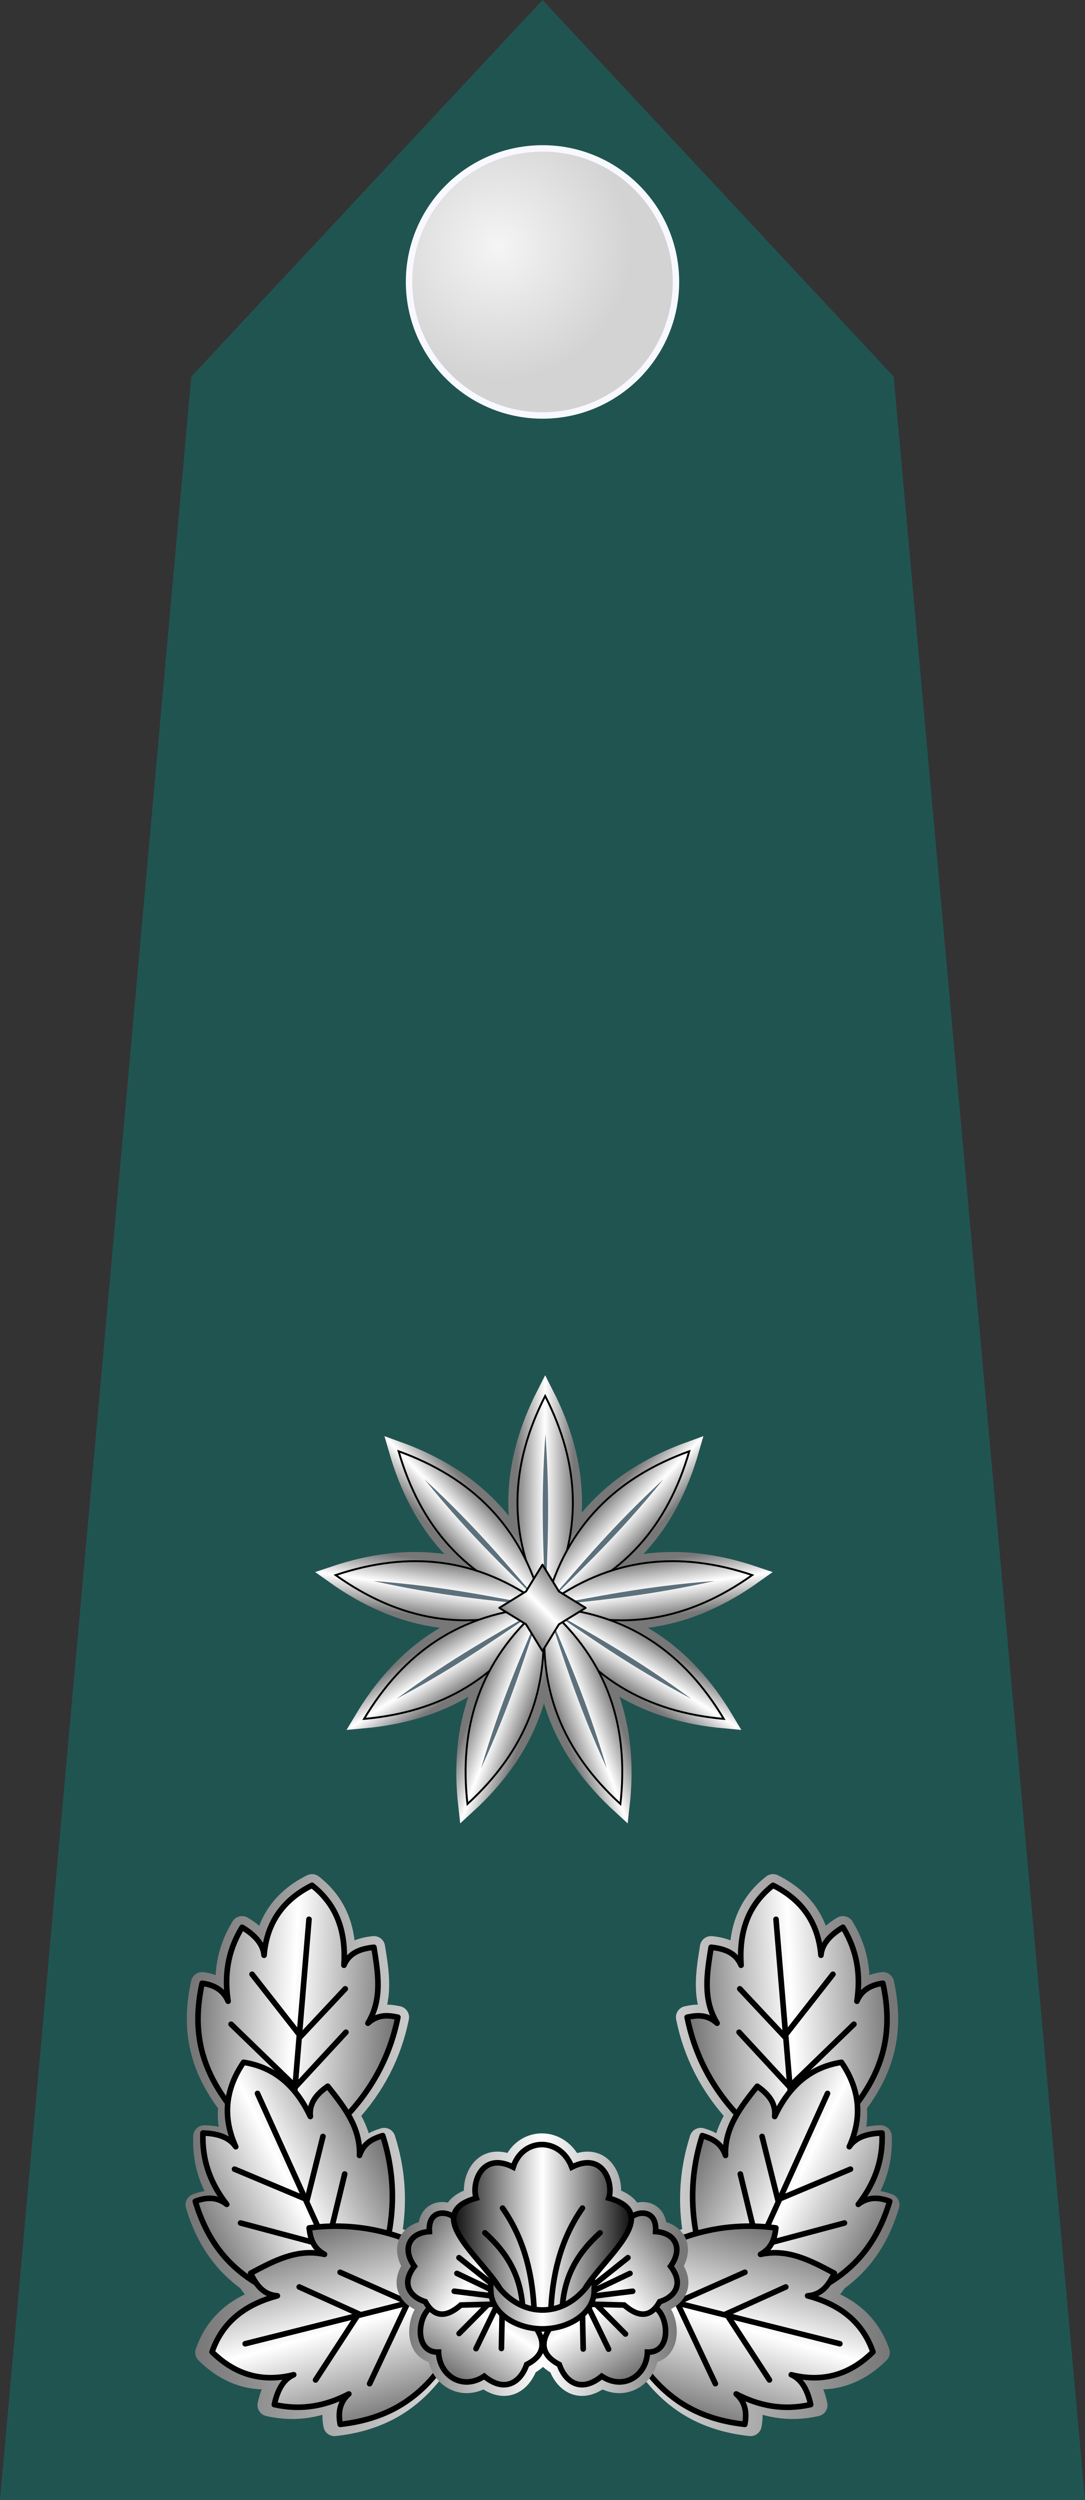 <?xml version="1.0" encoding="UTF-8" standalone="no"?>
<!-- Created with Inkscape (http://www.inkscape.org/) -->

<svg
   xmlns:dc="http://purl.org/dc/elements/1.1/"
   xmlns:cc="http://creativecommons.org/ns#"
   xmlns:rdf="http://www.w3.org/1999/02/22-rdf-syntax-ns#"
   xmlns:svg="http://www.w3.org/2000/svg"
   xmlns="http://www.w3.org/2000/svg"
   xmlns:xlink="http://www.w3.org/1999/xlink"
   xmlns:sodipodi="http://sodipodi.sourceforge.net/DTD/sodipodi-0.dtd"
   xmlns:inkscape="http://www.inkscape.org/namespaces/inkscape"
   width="109.502mm"
   height="252.157mm"
   viewBox="0 0 388 893.468"
   id="svg18152"
   version="1.1"
   inkscape:version="0.91 r13725"
   sodipodi:docname="13.SKA-MAJ.svg">
  <rect x="0" y="0" width="388" height="893.468" fill="#333333" stroke="none"/>
  <defs
     id="defs18154">
    <linearGradient
       id="linearGradient4116-4-3">
      <stop
         id="stop4118-6-4"
         offset="0"
         style="stop-color: rgb(119, 119, 119); stop-opacity: 1;" />
      <stop
         id="stop4124-8-0"
         offset="0.5"
         style="stop-color: rgb(255, 255, 255); stop-opacity: 1;" />
      <stop
         id="stop4120-9-2"
         offset="1"
         style="stop-color: rgb(119, 119, 119); stop-opacity: 1;" />
    </linearGradient>
    <linearGradient
       id="linearGradient20635">
      <stop
         style="stop-color:#007aff;stop-opacity:1"
         offset="0"
         id="stop20637" />
      <stop
         style="stop-color:#00b1ff;stop-opacity:1"
         offset="0.5"
         id="stop20639" />
      <stop
         style="stop-color:#3dbfff;stop-opacity:1"
         offset="1"
         id="stop20641" />
    </linearGradient>
    <linearGradient
       id="linearGradient15380-2">
      <stop
         id="stop15382-7"
         style="stop-color:#4e6471;stop-opacity:1"
         offset="0" />
      <stop
         id="stop15388-7"
         style="stop-color:#e4f3fb;stop-opacity:1"
         offset="0.12" />
      <stop
         id="stop17140-8"
         style="stop-color:#4e6471;stop-opacity:1"
         offset="0.398" />
      <stop
         id="stop15390-2"
         style="stop-color:#e4f3fb;stop-opacity:1"
         offset="0.62" />
      <stop
         id="stop15384-3"
         style="stop-color:#4e6471;stop-opacity:1"
         offset="1" />
    </linearGradient>
    <linearGradient
       inkscape:collect="always"
       xlink:href="#linearGradient4116-4-3"
       id="linearGradient18807"
       gradientUnits="userSpaceOnUse"
       x1="-16312.111"
       y1="-15478.909"
       x2="-15706.694"
       y2="-15478.909" />
    <linearGradient
       inkscape:collect="always"
       xlink:href="#linearGradient4116-4-3"
       id="linearGradient18935"
       gradientUnits="userSpaceOnUse"
       x1="-16312.111"
       y1="-15538.909"
       x2="-15706.694"
       y2="-15538.909" />
    <linearGradient
       inkscape:collect="always"
       xlink:href="#linearGradient4116-4-3"
       id="linearGradient19096"
       gradientUnits="userSpaceOnUse"
       x1="-16312.111"
       y1="-15601.767"
       x2="-15706.694"
       y2="-15601.767" />
    <linearGradient
       id="linearGradient15380">
      <stop
         offset="0"
         style="stop-color:#ffb200;stop-opacity:1"
         id="stop15382" />
      <stop
         offset="0.12"
         style="stop-color:#fff0cb;stop-opacity:1"
         id="stop15388" />
      <stop
         offset="0.398"
         style="stop-color:#ffb600;stop-opacity:1"
         id="stop17140" />
      <stop
         offset="0.62"
         style="stop-color:#fff0cb;stop-opacity:1"
         id="stop15390" />
      <stop
         offset="1"
         style="stop-color:#ffb200;stop-opacity:1"
         id="stop15384" />
    </linearGradient>
    <linearGradient
       id="linearGradient39589"
       gradientUnits="userSpaceOnUse"
       x1="274.913"
       y1="510.481"
       x2="397.753"
       y2="410.023">
      <stop
         id="stop39591"
         style="stop-color:#ffc837;stop-opacity:1"
         offset="0" />
      <stop
         id="stop39593"
         style="stop-color:#ffc837;stop-opacity:1"
         offset="0.168" />
      <stop
         id="stop39595"
         style="stop-color:#fdfdcf;stop-opacity:1"
         offset="0.51" />
      <stop
         id="stop39597"
         style="stop-color:#fbc02f;stop-opacity:1"
         offset="0.71" />
      <stop
         id="stop39599"
         style="stop-color:#ce810d;stop-opacity:1"
         offset="0.869" />
    </linearGradient>
    <radialGradient
       gradientTransform="matrix(0.092,0,0,0.092,62.417,26.72)"
       gradientUnits="userSpaceOnUse"
       xlink:href="#linearGradient4261"
       id="radialGradient2867"
       fy="144.884"
       fx="101.612"
       r="129.69"
       cy="144.884"
       cx="101.612" />
    <linearGradient
       id="linearGradient4261">
      <stop
         offset="0"
         style="stop-color:#f5f5f5;stop-opacity:1"
         id="stop4263" />
      <stop
         offset="1"
         style="stop-color:#d3d3d3;stop-opacity:1"
         id="stop4265" />
    </linearGradient>
    <linearGradient
       id="linearGradient4116">
      <stop
         id="stop4118"
         style="stop-color:#000000;stop-opacity:1"
         offset="0" />
      <stop
         id="stop4124"
         style="stop-color:#ffffff;stop-opacity:1"
         offset="0.5" />
      <stop
         id="stop4120"
         style="stop-color:#000000;stop-opacity:1"
         offset="1" />
    </linearGradient>
    <radialGradient
       gradientTransform="matrix(0.092,0,0,0.092,62.417,26.72)"
       gradientUnits="userSpaceOnUse"
       xlink:href="#linearGradient4261"
       id="radialGradient2867-1"
       fy="144.884"
       fx="101.612"
       r="129.69"
       cy="144.884"
       cx="101.612" />
    <radialGradient
       inkscape:collect="always"
       xlink:href="#linearGradient4261"
       id="radialGradient12125-1"
       gradientUnits="userSpaceOnUse"
       gradientTransform="matrix(0.092,0,0,0.092,491.881,26.72)"
       cx="101.612"
       cy="144.884"
       fx="101.612"
       fy="144.884"
       r="129.69" />
    <linearGradient
       inkscape:collect="always"
       xlink:href="#linearGradient4116-4-3"
       id="linearGradient4851"
       gradientUnits="userSpaceOnUse"
       x1="488.914"
       y1="645.397"
       x2="506.655"
       y2="644.576" />
    <linearGradient
       inkscape:collect="always"
       xlink:href="#linearGradient4116-4-3"
       id="linearGradient4853"
       gradientUnits="userSpaceOnUse"
       x1="488.914"
       y1="645.397"
       x2="506.655"
       y2="644.576" />
    <linearGradient
       inkscape:collect="always"
       xlink:href="#linearGradient4116-4-3"
       id="linearGradient4855"
       gradientUnits="userSpaceOnUse"
       x1="488.914"
       y1="645.397"
       x2="506.655"
       y2="644.576" />
    <linearGradient
       inkscape:collect="always"
       xlink:href="#linearGradient4116-4-3"
       id="linearGradient4857"
       gradientUnits="userSpaceOnUse"
       x1="488.914"
       y1="645.397"
       x2="506.655"
       y2="644.576" />
    <linearGradient
       inkscape:collect="always"
       xlink:href="#linearGradient4116-4-3"
       id="linearGradient4859"
       gradientUnits="userSpaceOnUse"
       x1="488.914"
       y1="645.397"
       x2="506.655"
       y2="644.576" />
    <linearGradient
       inkscape:collect="always"
       xlink:href="#linearGradient4116-4-3"
       id="linearGradient4861"
       gradientUnits="userSpaceOnUse"
       x1="488.914"
       y1="645.397"
       x2="506.655"
       y2="644.576" />
    <linearGradient
       inkscape:collect="always"
       xlink:href="#linearGradient4116-4-3"
       id="linearGradient4863"
       gradientUnits="userSpaceOnUse"
       x1="358.983"
       y1="543.93"
       x2="383.568"
       y2="543.93" />
    <linearGradient
       inkscape:collect="always"
       xlink:href="#linearGradient4116-4-3"
       id="linearGradient4865"
       gradientUnits="userSpaceOnUse"
       x1="363.304"
       y1="553.612"
       x2="369.732"
       y2="543.88" />
    <linearGradient
       inkscape:collect="always"
       xlink:href="#linearGradient4116-4-3"
       id="linearGradient4867"
       gradientUnits="userSpaceOnUse"
       x1="360.268"
       y1="541.916"
       x2="369.732"
       y2="548.791" />
    <linearGradient
       inkscape:collect="always"
       xlink:href="#linearGradient4116-4-3"
       id="linearGradient4869"
       gradientUnits="userSpaceOnUse"
       x1="378.839"
       y1="553.791"
       x2="372.589"
       y2="543.255" />
    <linearGradient
       inkscape:collect="always"
       xlink:href="#linearGradient4116-4-3"
       id="linearGradient4871"
       gradientUnits="userSpaceOnUse"
       x1="382.589"
       y1="541.648"
       x2="372.411"
       y2="549.773" />
    <linearGradient
       inkscape:collect="always"
       xlink:href="#linearGradient4116-4-3"
       id="linearGradient4873"
       gradientUnits="userSpaceOnUse"
       gradientTransform="translate(0.273,0)"
       x1="366.114"
       y1="547.47"
       x2="375.889"
       y2="547.47" />
    <linearGradient
       inkscape:collect="always"
       xlink:href="#linearGradient4116-4-3"
       id="linearGradient4875"
       gradientUnits="userSpaceOnUse"
       x1="479.133"
       y1="170.866"
       x2="486.108"
       y2="170.866" />
    <linearGradient
       inkscape:collect="always"
       xlink:href="#linearGradient4116-4-3"
       id="linearGradient4877"
       gradientUnits="userSpaceOnUse"
       x1="479.322"
       y1="170.929"
       x2="485.982"
       y2="170.929" />
    <linearGradient
       inkscape:collect="always"
       xlink:href="#linearGradient15380-2"
       id="linearGradient4879"
       gradientUnits="userSpaceOnUse"
       x1="479.322"
       y1="170.929"
       x2="485.982"
       y2="170.929" />
    <linearGradient
       inkscape:collect="always"
       xlink:href="#linearGradient15380-2"
       id="linearGradient4881"
       gradientUnits="userSpaceOnUse"
       x1="479.322"
       y1="170.929"
       x2="485.982"
       y2="170.929" />
    <linearGradient
       inkscape:collect="always"
       xlink:href="#linearGradient4116-4-3"
       id="linearGradient4883"
       gradientUnits="userSpaceOnUse"
       x1="479.133"
       y1="170.866"
       x2="486.108"
       y2="170.866" />
    <linearGradient
       inkscape:collect="always"
       xlink:href="#linearGradient4116-4-3"
       id="linearGradient4885"
       gradientUnits="userSpaceOnUse"
       x1="479.322"
       y1="170.929"
       x2="485.982"
       y2="170.929" />
    <linearGradient
       inkscape:collect="always"
       xlink:href="#linearGradient15380-2"
       id="linearGradient4887"
       gradientUnits="userSpaceOnUse"
       x1="479.322"
       y1="170.929"
       x2="485.982"
       y2="170.929" />
    <linearGradient
       inkscape:collect="always"
       xlink:href="#linearGradient15380-2"
       id="linearGradient4889"
       gradientUnits="userSpaceOnUse"
       x1="479.322"
       y1="170.929"
       x2="485.982"
       y2="170.929" />
    <linearGradient
       inkscape:collect="always"
       xlink:href="#linearGradient4116-4-3"
       id="linearGradient4891"
       gradientUnits="userSpaceOnUse"
       x1="479.133"
       y1="170.866"
       x2="486.108"
       y2="170.866" />
    <linearGradient
       inkscape:collect="always"
       xlink:href="#linearGradient4116-4-3"
       id="linearGradient4893"
       gradientUnits="userSpaceOnUse"
       x1="479.322"
       y1="170.929"
       x2="485.982"
       y2="170.929" />
    <linearGradient
       inkscape:collect="always"
       xlink:href="#linearGradient15380-2"
       id="linearGradient4895"
       gradientUnits="userSpaceOnUse"
       x1="479.322"
       y1="170.929"
       x2="485.982"
       y2="170.929" />
    <linearGradient
       inkscape:collect="always"
       xlink:href="#linearGradient15380-2"
       id="linearGradient4897"
       gradientUnits="userSpaceOnUse"
       x1="479.322"
       y1="170.929"
       x2="485.982"
       y2="170.929" />
    <linearGradient
       inkscape:collect="always"
       xlink:href="#linearGradient4116-4-3"
       id="linearGradient4899"
       gradientUnits="userSpaceOnUse"
       x1="479.133"
       y1="170.866"
       x2="486.108"
       y2="170.866" />
    <linearGradient
       inkscape:collect="always"
       xlink:href="#linearGradient4116-4-3"
       id="linearGradient4901"
       gradientUnits="userSpaceOnUse"
       x1="479.322"
       y1="170.929"
       x2="485.982"
       y2="170.929" />
    <linearGradient
       inkscape:collect="always"
       xlink:href="#linearGradient15380-2"
       id="linearGradient4903"
       gradientUnits="userSpaceOnUse"
       x1="479.322"
       y1="170.929"
       x2="485.982"
       y2="170.929" />
    <linearGradient
       inkscape:collect="always"
       xlink:href="#linearGradient15380-2"
       id="linearGradient4905"
       gradientUnits="userSpaceOnUse"
       x1="479.322"
       y1="170.929"
       x2="485.982"
       y2="170.929" />
    <linearGradient
       inkscape:collect="always"
       xlink:href="#linearGradient4116-4-3"
       id="linearGradient4907"
       gradientUnits="userSpaceOnUse"
       x1="479.133"
       y1="170.866"
       x2="486.108"
       y2="170.866" />
    <linearGradient
       inkscape:collect="always"
       xlink:href="#linearGradient4116-4-3"
       id="linearGradient4909"
       gradientUnits="userSpaceOnUse"
       x1="479.322"
       y1="170.929"
       x2="485.982"
       y2="170.929" />
    <linearGradient
       inkscape:collect="always"
       xlink:href="#linearGradient15380-2"
       id="linearGradient4911"
       gradientUnits="userSpaceOnUse"
       x1="479.322"
       y1="170.929"
       x2="485.982"
       y2="170.929" />
    <linearGradient
       inkscape:collect="always"
       xlink:href="#linearGradient15380-2"
       id="linearGradient4913"
       gradientUnits="userSpaceOnUse"
       x1="479.322"
       y1="170.929"
       x2="485.982"
       y2="170.929" />
    <linearGradient
       inkscape:collect="always"
       xlink:href="#linearGradient4116-4-3"
       id="linearGradient4915"
       gradientUnits="userSpaceOnUse"
       x1="479.133"
       y1="170.866"
       x2="486.108"
       y2="170.866" />
    <linearGradient
       inkscape:collect="always"
       xlink:href="#linearGradient4116-4-3"
       id="linearGradient4917"
       gradientUnits="userSpaceOnUse"
       x1="479.322"
       y1="170.929"
       x2="485.982"
       y2="170.929" />
    <linearGradient
       inkscape:collect="always"
       xlink:href="#linearGradient15380-2"
       id="linearGradient4919"
       gradientUnits="userSpaceOnUse"
       x1="479.322"
       y1="170.929"
       x2="485.982"
       y2="170.929" />
    <linearGradient
       inkscape:collect="always"
       xlink:href="#linearGradient15380-2"
       id="linearGradient4921"
       gradientUnits="userSpaceOnUse"
       x1="479.322"
       y1="170.929"
       x2="485.982"
       y2="170.929" />
    <linearGradient
       inkscape:collect="always"
       xlink:href="#linearGradient4116-4-3"
       id="linearGradient4923"
       gradientUnits="userSpaceOnUse"
       x1="479.133"
       y1="170.866"
       x2="486.108"
       y2="170.866" />
    <linearGradient
       inkscape:collect="always"
       xlink:href="#linearGradient4116-4-3"
       id="linearGradient4925"
       gradientUnits="userSpaceOnUse"
       x1="479.322"
       y1="170.929"
       x2="485.982"
       y2="170.929" />
    <linearGradient
       inkscape:collect="always"
       xlink:href="#linearGradient15380-2"
       id="linearGradient4927"
       gradientUnits="userSpaceOnUse"
       x1="479.322"
       y1="170.929"
       x2="485.982"
       y2="170.929" />
    <linearGradient
       inkscape:collect="always"
       xlink:href="#linearGradient15380-2"
       id="linearGradient4929"
       gradientUnits="userSpaceOnUse"
       x1="479.322"
       y1="170.929"
       x2="485.982"
       y2="170.929" />
    <linearGradient
       inkscape:collect="always"
       xlink:href="#linearGradient4116-4-3"
       id="linearGradient4931"
       gradientUnits="userSpaceOnUse"
       x1="479.133"
       y1="170.866"
       x2="486.108"
       y2="170.866" />
    <linearGradient
       inkscape:collect="always"
       xlink:href="#linearGradient4116-4-3"
       id="linearGradient4933"
       gradientUnits="userSpaceOnUse"
       x1="479.322"
       y1="170.929"
       x2="485.982"
       y2="170.929" />
    <linearGradient
       inkscape:collect="always"
       xlink:href="#linearGradient15380-2"
       id="linearGradient4935"
       gradientUnits="userSpaceOnUse"
       x1="479.322"
       y1="170.929"
       x2="485.982"
       y2="170.929" />
    <linearGradient
       inkscape:collect="always"
       xlink:href="#linearGradient15380-2"
       id="linearGradient4937"
       gradientUnits="userSpaceOnUse"
       x1="479.322"
       y1="170.929"
       x2="485.982"
       y2="170.929" />
    <linearGradient
       inkscape:collect="always"
       xlink:href="#linearGradient4116-4-3"
       id="linearGradient4939"
       gradientUnits="userSpaceOnUse"
       x1="479.133"
       y1="170.866"
       x2="486.108"
       y2="170.866" />
    <linearGradient
       inkscape:collect="always"
       xlink:href="#linearGradient4116-4-3"
       id="linearGradient4941"
       gradientUnits="userSpaceOnUse"
       x1="479.322"
       y1="170.929"
       x2="485.982"
       y2="170.929" />
    <linearGradient
       inkscape:collect="always"
       xlink:href="#linearGradient15380-2"
       id="linearGradient4943"
       gradientUnits="userSpaceOnUse"
       x1="479.322"
       y1="170.929"
       x2="485.982"
       y2="170.929" />
    <linearGradient
       inkscape:collect="always"
       xlink:href="#linearGradient4116-4-3"
       id="linearGradient4945"
       gradientUnits="userSpaceOnUse"
       x1="479.133"
       y1="170.866"
       x2="486.108"
       y2="170.866" />
    <linearGradient
       inkscape:collect="always"
       xlink:href="#linearGradient4116-4-3"
       id="linearGradient4947"
       gradientUnits="userSpaceOnUse"
       x1="479.133"
       y1="170.866"
       x2="486.108"
       y2="170.866" />
    <linearGradient
       inkscape:collect="always"
       xlink:href="#linearGradient4116-4-3"
       id="linearGradient4949"
       gradientUnits="userSpaceOnUse"
       x1="479.133"
       y1="170.866"
       x2="486.108"
       y2="170.866" />
    <linearGradient
       inkscape:collect="always"
       xlink:href="#linearGradient4116-4-3"
       id="linearGradient4951"
       gradientUnits="userSpaceOnUse"
       x1="479.133"
       y1="170.866"
       x2="486.108"
       y2="170.866" />
    <linearGradient
       inkscape:collect="always"
       xlink:href="#linearGradient4116-4-3"
       id="linearGradient4953"
       gradientUnits="userSpaceOnUse"
       x1="479.133"
       y1="170.866"
       x2="486.108"
       y2="170.866" />
    <linearGradient
       inkscape:collect="always"
       xlink:href="#linearGradient4116-4-3"
       id="linearGradient4955"
       gradientUnits="userSpaceOnUse"
       x1="479.133"
       y1="170.866"
       x2="486.108"
       y2="170.866" />
    <linearGradient
       inkscape:collect="always"
       xlink:href="#linearGradient4116-4-3"
       id="linearGradient4957"
       gradientUnits="userSpaceOnUse"
       x1="479.133"
       y1="170.866"
       x2="486.108"
       y2="170.866" />
    <linearGradient
       inkscape:collect="always"
       xlink:href="#linearGradient4116-4-3"
       id="linearGradient4959"
       gradientUnits="userSpaceOnUse"
       x1="479.133"
       y1="170.866"
       x2="486.108"
       y2="170.866" />
    <linearGradient
       inkscape:collect="always"
       xlink:href="#linearGradient4116-4-3"
       id="linearGradient4961"
       gradientUnits="userSpaceOnUse"
       x1="479.133"
       y1="170.866"
       x2="486.108"
       y2="170.866" />
    <linearGradient
       inkscape:collect="always"
       xlink:href="#linearGradient4116-4-3"
       id="linearGradient4963"
       gradientUnits="userSpaceOnUse"
       x1="472.693"
       y1="177.696"
       x2="484.3"
       y2="177.696" />
    <linearGradient
       inkscape:collect="always"
       xlink:href="#linearGradient4116-4-3"
       id="linearGradient5102"
       gradientUnits="userSpaceOnUse"
       x1="444.303"
       y1="657.004"
       x2="506.623"
       y2="657.004" />
    <linearGradient
       inkscape:collect="always"
       xlink:href="#linearGradient4116-4-3"
       id="linearGradient5104"
       gradientUnits="userSpaceOnUse"
       x1="488.914"
       y1="645.397"
       x2="506.655"
       y2="644.576" />
    <linearGradient
       inkscape:collect="always"
       xlink:href="#linearGradient4116-4-3"
       id="linearGradient5106"
       gradientUnits="userSpaceOnUse"
       x1="488.914"
       y1="645.397"
       x2="506.655"
       y2="644.576" />
    <linearGradient
       inkscape:collect="always"
       xlink:href="#linearGradient4116-4-3"
       id="linearGradient5108"
       gradientUnits="userSpaceOnUse"
       x1="488.914"
       y1="645.397"
       x2="506.655"
       y2="644.576" />
    <linearGradient
       inkscape:collect="always"
       xlink:href="#linearGradient4116-4-3"
       id="linearGradient5110"
       gradientUnits="userSpaceOnUse"
       x1="488.914"
       y1="645.397"
       x2="506.655"
       y2="644.576" />
    <linearGradient
       inkscape:collect="always"
       xlink:href="#linearGradient4116-4-3"
       id="linearGradient5112"
       gradientUnits="userSpaceOnUse"
       x1="488.914"
       y1="645.397"
       x2="506.655"
       y2="644.576" />
    <linearGradient
       inkscape:collect="always"
       xlink:href="#linearGradient4116-4-3"
       id="linearGradient5114"
       gradientUnits="userSpaceOnUse"
       x1="488.914"
       y1="645.397"
       x2="506.655"
       y2="644.576" />
    <linearGradient
       inkscape:collect="always"
       xlink:href="#linearGradient4116-4-3"
       id="linearGradient5116"
       gradientUnits="userSpaceOnUse"
       x1="358.983"
       y1="543.93"
       x2="383.568"
       y2="543.93" />
    <linearGradient
       inkscape:collect="always"
       xlink:href="#linearGradient4116-4-3"
       id="linearGradient5118"
       gradientUnits="userSpaceOnUse"
       x1="363.304"
       y1="553.612"
       x2="369.732"
       y2="543.88" />
    <linearGradient
       inkscape:collect="always"
       xlink:href="#linearGradient4116-4-3"
       id="linearGradient5120"
       gradientUnits="userSpaceOnUse"
       x1="360.268"
       y1="541.916"
       x2="369.732"
       y2="548.791" />
    <linearGradient
       inkscape:collect="always"
       xlink:href="#linearGradient4116-4-3"
       id="linearGradient5122"
       gradientUnits="userSpaceOnUse"
       x1="378.839"
       y1="553.791"
       x2="372.589"
       y2="543.255" />
    <linearGradient
       inkscape:collect="always"
       xlink:href="#linearGradient4116-4-3"
       id="linearGradient5124"
       gradientUnits="userSpaceOnUse"
       x1="382.589"
       y1="541.648"
       x2="372.411"
       y2="549.773" />
    <linearGradient
       inkscape:collect="always"
       xlink:href="#linearGradient4116"
       id="linearGradient5126"
       gradientUnits="userSpaceOnUse"
       x1="362.83"
       y1="540.907"
       x2="379.72"
       y2="540.907" />
    <linearGradient
       inkscape:collect="always"
       xlink:href="#linearGradient4116-4-3"
       id="linearGradient5128"
       gradientUnits="userSpaceOnUse"
       gradientTransform="translate(0.273,0)"
       x1="366.114"
       y1="547.47"
       x2="375.889"
       y2="547.47" />
    <linearGradient
       inkscape:collect="always"
       xlink:href="#linearGradient4116-4-3"
       id="linearGradient5130"
       gradientUnits="userSpaceOnUse"
       x1="479.133"
       y1="170.866"
       x2="486.108"
       y2="170.866" />
    <linearGradient
       inkscape:collect="always"
       xlink:href="#linearGradient4116-4-3"
       id="linearGradient5132"
       gradientUnits="userSpaceOnUse"
       x1="479.322"
       y1="170.929"
       x2="485.982"
       y2="170.929" />
    <linearGradient
       inkscape:collect="always"
       xlink:href="#linearGradient15380-2"
       id="linearGradient5134"
       gradientUnits="userSpaceOnUse"
       x1="479.322"
       y1="170.929"
       x2="485.982"
       y2="170.929" />
    <linearGradient
       inkscape:collect="always"
       xlink:href="#linearGradient15380-2"
       id="linearGradient5136"
       gradientUnits="userSpaceOnUse"
       x1="479.322"
       y1="170.929"
       x2="485.982"
       y2="170.929" />
    <linearGradient
       inkscape:collect="always"
       xlink:href="#linearGradient4116-4-3"
       id="linearGradient5138"
       gradientUnits="userSpaceOnUse"
       x1="479.133"
       y1="170.866"
       x2="486.108"
       y2="170.866" />
    <linearGradient
       inkscape:collect="always"
       xlink:href="#linearGradient4116-4-3"
       id="linearGradient5140"
       gradientUnits="userSpaceOnUse"
       x1="479.322"
       y1="170.929"
       x2="485.982"
       y2="170.929" />
    <linearGradient
       inkscape:collect="always"
       xlink:href="#linearGradient15380-2"
       id="linearGradient5142"
       gradientUnits="userSpaceOnUse"
       x1="479.322"
       y1="170.929"
       x2="485.982"
       y2="170.929" />
    <linearGradient
       inkscape:collect="always"
       xlink:href="#linearGradient15380-2"
       id="linearGradient5144"
       gradientUnits="userSpaceOnUse"
       x1="479.322"
       y1="170.929"
       x2="485.982"
       y2="170.929" />
    <linearGradient
       inkscape:collect="always"
       xlink:href="#linearGradient4116-4-3"
       id="linearGradient5146"
       gradientUnits="userSpaceOnUse"
       x1="479.133"
       y1="170.866"
       x2="486.108"
       y2="170.866" />
    <linearGradient
       inkscape:collect="always"
       xlink:href="#linearGradient4116-4-3"
       id="linearGradient5148"
       gradientUnits="userSpaceOnUse"
       x1="479.322"
       y1="170.929"
       x2="485.982"
       y2="170.929" />
    <linearGradient
       inkscape:collect="always"
       xlink:href="#linearGradient15380-2"
       id="linearGradient5150"
       gradientUnits="userSpaceOnUse"
       x1="479.322"
       y1="170.929"
       x2="485.982"
       y2="170.929" />
    <linearGradient
       inkscape:collect="always"
       xlink:href="#linearGradient15380-2"
       id="linearGradient5152"
       gradientUnits="userSpaceOnUse"
       x1="479.322"
       y1="170.929"
       x2="485.982"
       y2="170.929" />
    <linearGradient
       inkscape:collect="always"
       xlink:href="#linearGradient4116-4-3"
       id="linearGradient5154"
       gradientUnits="userSpaceOnUse"
       x1="479.133"
       y1="170.866"
       x2="486.108"
       y2="170.866" />
    <linearGradient
       inkscape:collect="always"
       xlink:href="#linearGradient4116-4-3"
       id="linearGradient5156"
       gradientUnits="userSpaceOnUse"
       x1="479.322"
       y1="170.929"
       x2="485.982"
       y2="170.929" />
    <linearGradient
       inkscape:collect="always"
       xlink:href="#linearGradient15380-2"
       id="linearGradient5158"
       gradientUnits="userSpaceOnUse"
       x1="479.322"
       y1="170.929"
       x2="485.982"
       y2="170.929" />
    <linearGradient
       inkscape:collect="always"
       xlink:href="#linearGradient15380-2"
       id="linearGradient5160"
       gradientUnits="userSpaceOnUse"
       x1="479.322"
       y1="170.929"
       x2="485.982"
       y2="170.929" />
    <linearGradient
       inkscape:collect="always"
       xlink:href="#linearGradient4116-4-3"
       id="linearGradient5162"
       gradientUnits="userSpaceOnUse"
       x1="479.133"
       y1="170.866"
       x2="486.108"
       y2="170.866" />
    <linearGradient
       inkscape:collect="always"
       xlink:href="#linearGradient4116-4-3"
       id="linearGradient5164"
       gradientUnits="userSpaceOnUse"
       x1="479.322"
       y1="170.929"
       x2="485.982"
       y2="170.929" />
    <linearGradient
       inkscape:collect="always"
       xlink:href="#linearGradient15380-2"
       id="linearGradient5166"
       gradientUnits="userSpaceOnUse"
       x1="479.322"
       y1="170.929"
       x2="485.982"
       y2="170.929" />
    <linearGradient
       inkscape:collect="always"
       xlink:href="#linearGradient15380-2"
       id="linearGradient5168"
       gradientUnits="userSpaceOnUse"
       x1="479.322"
       y1="170.929"
       x2="485.982"
       y2="170.929" />
    <linearGradient
       inkscape:collect="always"
       xlink:href="#linearGradient4116-4-3"
       id="linearGradient5170"
       gradientUnits="userSpaceOnUse"
       x1="479.133"
       y1="170.866"
       x2="486.108"
       y2="170.866" />
    <linearGradient
       inkscape:collect="always"
       xlink:href="#linearGradient4116-4-3"
       id="linearGradient5172"
       gradientUnits="userSpaceOnUse"
       x1="479.322"
       y1="170.929"
       x2="485.982"
       y2="170.929" />
    <linearGradient
       inkscape:collect="always"
       xlink:href="#linearGradient15380-2"
       id="linearGradient5174"
       gradientUnits="userSpaceOnUse"
       x1="479.322"
       y1="170.929"
       x2="485.982"
       y2="170.929" />
    <linearGradient
       inkscape:collect="always"
       xlink:href="#linearGradient15380-2"
       id="linearGradient5176"
       gradientUnits="userSpaceOnUse"
       x1="479.322"
       y1="170.929"
       x2="485.982"
       y2="170.929" />
    <linearGradient
       inkscape:collect="always"
       xlink:href="#linearGradient4116-4-3"
       id="linearGradient5178"
       gradientUnits="userSpaceOnUse"
       x1="479.133"
       y1="170.866"
       x2="486.108"
       y2="170.866" />
    <linearGradient
       inkscape:collect="always"
       xlink:href="#linearGradient4116-4-3"
       id="linearGradient5180"
       gradientUnits="userSpaceOnUse"
       x1="479.322"
       y1="170.929"
       x2="485.982"
       y2="170.929" />
    <linearGradient
       inkscape:collect="always"
       xlink:href="#linearGradient15380-2"
       id="linearGradient5182"
       gradientUnits="userSpaceOnUse"
       x1="479.322"
       y1="170.929"
       x2="485.982"
       y2="170.929" />
    <linearGradient
       inkscape:collect="always"
       xlink:href="#linearGradient15380-2"
       id="linearGradient5184"
       gradientUnits="userSpaceOnUse"
       x1="479.322"
       y1="170.929"
       x2="485.982"
       y2="170.929" />
    <linearGradient
       inkscape:collect="always"
       xlink:href="#linearGradient4116-4-3"
       id="linearGradient5186"
       gradientUnits="userSpaceOnUse"
       x1="479.133"
       y1="170.866"
       x2="486.108"
       y2="170.866" />
    <linearGradient
       inkscape:collect="always"
       xlink:href="#linearGradient4116-4-3"
       id="linearGradient5188"
       gradientUnits="userSpaceOnUse"
       x1="479.322"
       y1="170.929"
       x2="485.982"
       y2="170.929" />
    <linearGradient
       inkscape:collect="always"
       xlink:href="#linearGradient15380-2"
       id="linearGradient5190"
       gradientUnits="userSpaceOnUse"
       x1="479.322"
       y1="170.929"
       x2="485.982"
       y2="170.929" />
    <linearGradient
       inkscape:collect="always"
       xlink:href="#linearGradient15380-2"
       id="linearGradient5192"
       gradientUnits="userSpaceOnUse"
       x1="479.322"
       y1="170.929"
       x2="485.982"
       y2="170.929" />
    <linearGradient
       inkscape:collect="always"
       xlink:href="#linearGradient4116-4-3"
       id="linearGradient5194"
       gradientUnits="userSpaceOnUse"
       x1="479.133"
       y1="170.866"
       x2="486.108"
       y2="170.866" />
    <linearGradient
       inkscape:collect="always"
       xlink:href="#linearGradient4116-4-3"
       id="linearGradient5196"
       gradientUnits="userSpaceOnUse"
       x1="479.322"
       y1="170.929"
       x2="485.982"
       y2="170.929" />
    <linearGradient
       inkscape:collect="always"
       xlink:href="#linearGradient15380-2"
       id="linearGradient5198"
       gradientUnits="userSpaceOnUse"
       x1="479.322"
       y1="170.929"
       x2="485.982"
       y2="170.929" />
    <linearGradient
       inkscape:collect="always"
       xlink:href="#linearGradient15380-2"
       id="linearGradient5200"
       gradientUnits="userSpaceOnUse"
       x1="479.322"
       y1="170.929"
       x2="485.982"
       y2="170.929" />
    <linearGradient
       inkscape:collect="always"
       xlink:href="#linearGradient4116-4-3"
       id="linearGradient5202"
       gradientUnits="userSpaceOnUse"
       x1="479.133"
       y1="170.866"
       x2="486.108"
       y2="170.866" />
    <linearGradient
       inkscape:collect="always"
       xlink:href="#linearGradient4116-4-3"
       id="linearGradient5204"
       gradientUnits="userSpaceOnUse"
       x1="479.133"
       y1="170.866"
       x2="486.108"
       y2="170.866" />
    <linearGradient
       inkscape:collect="always"
       xlink:href="#linearGradient4116-4-3"
       id="linearGradient5206"
       gradientUnits="userSpaceOnUse"
       x1="479.133"
       y1="170.866"
       x2="486.108"
       y2="170.866" />
    <linearGradient
       inkscape:collect="always"
       xlink:href="#linearGradient4116-4-3"
       id="linearGradient5208"
       gradientUnits="userSpaceOnUse"
       x1="479.133"
       y1="170.866"
       x2="486.108"
       y2="170.866" />
    <linearGradient
       inkscape:collect="always"
       xlink:href="#linearGradient4116-4-3"
       id="linearGradient5210"
       gradientUnits="userSpaceOnUse"
       x1="479.133"
       y1="170.866"
       x2="486.108"
       y2="170.866" />
    <linearGradient
       inkscape:collect="always"
       xlink:href="#linearGradient4116-4-3"
       id="linearGradient5212"
       gradientUnits="userSpaceOnUse"
       x1="479.133"
       y1="170.866"
       x2="486.108"
       y2="170.866" />
    <linearGradient
       inkscape:collect="always"
       xlink:href="#linearGradient4116-4-3"
       id="linearGradient5214"
       gradientUnits="userSpaceOnUse"
       x1="479.133"
       y1="170.866"
       x2="486.108"
       y2="170.866" />
    <linearGradient
       inkscape:collect="always"
       xlink:href="#linearGradient4116-4-3"
       id="linearGradient5216"
       gradientUnits="userSpaceOnUse"
       x1="479.133"
       y1="170.866"
       x2="486.108"
       y2="170.866" />
    <linearGradient
       inkscape:collect="always"
       xlink:href="#linearGradient4116-4-3"
       id="linearGradient5218"
       gradientUnits="userSpaceOnUse"
       x1="479.133"
       y1="170.866"
       x2="486.108"
       y2="170.866" />
    <linearGradient
       inkscape:collect="always"
       xlink:href="#linearGradient4116-4-3"
       id="linearGradient5220"
       gradientUnits="userSpaceOnUse"
       x1="472.693"
       y1="177.696"
       x2="484.3"
       y2="177.696" />
  </defs>
  <sodipodi:namedview
     id="base"
     pagecolor="#ffffff"
     bordercolor="#666666"
     borderopacity="1.0"
     inkscape:pageopacity="0.0"
     inkscape:pageshadow="2"
     inkscape:zoom="0.35"
     inkscape:cx="-491.28567"
     inkscape:cy="644.89649"
     inkscape:document-units="px"
     inkscape:current-layer="layer1"
     showgrid="false"
     fit-margin-top="0"
     fit-margin-left="0"
     fit-margin-right="0"
     fit-margin-bottom="0"
     inkscape:window-width="1366"
     inkscape:window-height="705"
     inkscape:window-x="-8"
     inkscape:window-y="-8"
     inkscape:window-maximized="1" />
  <g
     inkscape:label="Layer 1"
     inkscape:groupmode="layer"
     id="layer1"
     transform="translate(108,-286.648)">
    <g
       id="g14061-3"
       transform="matrix(4,0,0,4,-1934.714,214.647)">
      <path
         inkscape:connector-curvature="0"
         d="m 456.678,241.367 17.101,-189.715 31.399,-33.652 31.399,33.652 17.101,189.715 -97,0 z"
         id="path11727-4"
         style="fill:#205451;fill-opacity:1;fill-rule:evenodd;stroke:none;stroke-width:1px;stroke-linecap:butt;stroke-linejoin:miter;stroke-opacity:1" />
      <path
         style="fill:url(#radialGradient12125-1);fill-opacity:1;stroke:#f8f8ff;stroke-width:0.575;stroke-miterlimit:4;stroke-dasharray:none;stroke-opacity:1"
         id="path11729-9"
         d="m 505.187,55.122 c 6.584,0 11.923,-5.356 11.923,-11.939 0,-6.584 -5.339,-11.923 -11.923,-11.923 -6.6,0 -11.939,5.339 -11.939,11.923 0,6.584 5.339,11.939 11.939,11.939 z"
         inkscape:connector-curvature="0" />
      <g
         id="g10195-3"
         transform="translate(29.716,-446.447)">
        <path
           id="path10197-2"
           d="m 454.855,632.898 c -2.753,1.377 -4.057,3.527 -4.285,6.25 -0.075,-0.916 -0.711,-1.752 -1.965,-2.5 -1.348,2.202 -1.581,4.405 -1.25,6.607 -0.409,-0.992 -1.241,-1.456 -2.322,-1.607 -1.069,4.808 0.327,8.076 2.451,10.889 -0.161,1.35 0.079,2.692 0.684,4.027 -0.512,-0.763 -1.474,-1.185 -2.934,-1.227 -0.104,2.58 0.766,4.617 2.129,6.379 -0.84,-0.667 -1.793,-0.666 -2.811,-0.271 0.981,3.283 2.641,5.334 4.643,6.762 0.465,0.779 1.082,1.351 2.062,1.42 -2.745,0.738 -4.862,2.211 -5.84,5.01 2.191,2.161 4.647,2.701 7.299,2.039 -0.843,0.367 -1.431,1.238 -1.734,2.666 2.52,0.566 4.68,0.077 6.658,-0.947 -0.807,0.707 -0.979,1.643 -0.773,2.715 7.294,-0.804 9.625,-5.651 12.129,-10.357 l -0.641,-2.99 c -2.128,-1.627 -4.297,-2.767 -6.502,-3.479 0.552,-2.977 0.369,-5.882 -0.541,-8.717 -0.872,0.27 -1.69,0.633 -2.076,1.773 0.059,-1.519 -0.464,-2.79 -1.205,-3.965 2.347,-2.527 3.845,-5.425 4.502,-8.691 -0.893,-0.189 -1.785,-0.273 -2.678,0.535 1.308,-2.145 0.909,-4.466 0.535,-6.785 -1.184,0.123 -2.203,0.479 -2.678,1.607 0.187,-2.837 -0.524,-5.314 -2.857,-7.143 z m 41.217,0 c -2.334,1.829 -3.044,4.306 -2.857,7.143 -0.475,-1.128 -1.496,-1.484 -2.68,-1.607 -0.374,2.319 -0.771,4.64 0.537,6.785 -0.893,-0.808 -1.787,-0.724 -2.68,-0.535 0.657,3.266 2.157,6.165 4.504,8.691 -0.741,1.175 -1.264,2.446 -1.205,3.965 -0.386,-1.14 -1.206,-1.503 -2.078,-1.773 -0.91,2.835 -1.091,5.74 -0.539,8.717 -2.205,0.711 -4.374,1.851 -6.502,3.479 l -0.643,2.99 c 2.504,4.707 4.835,9.554 12.129,10.357 0.206,-1.072 0.034,-2.008 -0.773,-2.715 1.978,1.024 4.139,1.513 6.658,0.947 -0.303,-1.428 -0.89,-2.299 -1.732,-2.666 2.651,0.662 5.107,0.122 7.299,-2.039 -0.978,-2.799 -3.094,-4.272 -5.84,-5.01 0.98,-0.069 1.593,-0.64 2.059,-1.418 2.003,-1.428 3.663,-3.479 4.645,-6.764 -1.018,-0.395 -1.97,-0.395 -2.811,0.271 1.363,-1.762 2.233,-3.799 2.129,-6.379 -1.459,0.042 -2.421,0.463 -2.934,1.227 0.605,-1.335 0.845,-2.678 0.684,-4.027 2.125,-2.813 3.52,-6.08 2.451,-10.889 -1.081,0.151 -1.911,0.616 -2.32,1.607 0.331,-2.202 0.098,-4.405 -1.25,-6.607 -1.254,0.748 -1.889,1.584 -1.965,2.5 -0.229,-2.723 -1.532,-4.873 -4.285,-6.25 z"
           style="fill:none;fill-opacity:1;fill-rule:evenodd;stroke:url(#linearGradient5102);stroke-width:2;stroke-linecap:round;stroke-linejoin:round;stroke-miterlimit:4;stroke-dasharray:none;stroke-opacity:1"
           inkscape:connector-curvature="0" />
        <g
           id="g10199-8">
          <g
             id="g10201-0">
            <path
               sodipodi:nodetypes="ccccccccccc"
               inkscape:connector-curvature="0"
               id="path10203-5"
               d="m 496.964,656.826 c -4.789,-3.203 -7.592,-7.274 -8.571,-12.143 0.893,-0.189 1.786,-0.272 2.679,0.536 -1.308,-2.145 -0.91,-4.467 -0.536,-6.786 1.184,0.123 2.204,0.479 2.679,1.607 -0.187,-2.837 0.524,-5.314 2.857,-7.143 2.753,1.377 4.057,3.527 4.286,6.25 0.075,-0.916 0.71,-1.752 1.964,-2.5 1.348,2.202 1.581,4.405 1.25,6.607 0.409,-0.992 1.24,-1.456 2.321,-1.607 1.592,7.163 -2.245,10.933 -5.893,14.821"
               style="fill:url(#linearGradient5104);fill-opacity:1;fill-rule:evenodd;stroke:#000000;stroke-width:0.5;stroke-linecap:round;stroke-linejoin:round;stroke-miterlimit:4;stroke-dasharray:none;stroke-opacity:1" />
            <path
               inkscape:connector-curvature="0"
               id="path10205-2"
               d="m 496.339,635.934 1.696,20.357"
               style="fill:none;fill-rule:evenodd;stroke:#000000;stroke-width:0.5;stroke-linecap:round;stroke-linejoin:round;stroke-miterlimit:4;stroke-dasharray:none;stroke-opacity:1" />
            <path
               sodipodi:nodetypes="cc"
               inkscape:connector-curvature="0"
               id="path10207-5"
               d="m 501.429,640.844 -4.133,5.276"
               style="fill:none;fill-rule:evenodd;stroke:#000000;stroke-width:0.5;stroke-linecap:round;stroke-linejoin:round;stroke-miterlimit:4;stroke-dasharray:none;stroke-opacity:1" />
            <path
               inkscape:connector-curvature="0"
               id="path10209-2"
               d="m 503.304,645.309 -5.625,5.446"
               style="fill:none;fill-rule:evenodd;stroke:#000000;stroke-width:0.5;stroke-linecap:round;stroke-linejoin:round;stroke-miterlimit:4;stroke-dasharray:none;stroke-opacity:1" />
            <path
               inkscape:connector-curvature="0"
               id="path10211-5"
               d="m 493.099,642.144 4.018,4.286"
               style="fill:none;fill-rule:evenodd;stroke:#000000;stroke-width:0.5;stroke-linecap:round;stroke-linejoin:round;stroke-miterlimit:4;stroke-dasharray:none;stroke-opacity:1" />
            <path
               sodipodi:nodetypes="cc"
               inkscape:connector-curvature="0"
               id="path10213-9"
               d="m 493.036,646.023 4.506,4.874"
               style="fill:none;fill-rule:evenodd;stroke:#000000;stroke-width:0.5;stroke-linecap:round;stroke-linejoin:round;stroke-miterlimit:4;stroke-dasharray:none;stroke-opacity:1" />
          </g>
          <g
             id="g10215-5"
             transform="matrix(0.873,0.487,-0.487,0.873,377.34,-145.395)">
            <path
               style="fill:url(#linearGradient5106);fill-opacity:1;fill-rule:evenodd;stroke:#000000;stroke-width:0.5;stroke-linecap:round;stroke-linejoin:round;stroke-miterlimit:4;stroke-dasharray:none;stroke-opacity:1"
               d="m 496.964,656.826 c -4.789,-3.203 -7.592,-7.274 -8.571,-12.143 0.893,-0.189 1.786,-0.272 2.679,0.536 -1.308,-2.145 -0.91,-4.467 -0.536,-6.786 1.184,0.123 2.204,0.479 2.679,1.607 -0.187,-2.837 0.524,-5.314 2.857,-7.143 2.753,1.377 4.057,3.527 4.286,6.25 0.075,-0.916 0.71,-1.752 1.964,-2.5 1.348,2.202 1.581,4.405 1.25,6.607 0.409,-0.992 1.24,-1.456 2.321,-1.607 1.592,7.163 -2.245,10.933 -5.893,14.821"
               id="path10217-8"
               inkscape:connector-curvature="0"
               sodipodi:nodetypes="ccccccccccc" />
            <path
               style="fill:none;fill-rule:evenodd;stroke:#000000;stroke-width:0.5;stroke-linecap:round;stroke-linejoin:round;stroke-miterlimit:4;stroke-dasharray:none;stroke-opacity:1"
               d="m 496.339,635.934 1.696,20.357"
               id="path10219-4"
               inkscape:connector-curvature="0" />
            <path
               style="fill:none;fill-rule:evenodd;stroke:#000000;stroke-width:0.5;stroke-linecap:round;stroke-linejoin:round;stroke-miterlimit:4;stroke-dasharray:none;stroke-opacity:1"
               d="m 501.429,640.844 -4.133,5.276"
               id="path10221-5"
               inkscape:connector-curvature="0"
               sodipodi:nodetypes="cc" />
            <path
               style="fill:none;fill-rule:evenodd;stroke:#000000;stroke-width:0.5;stroke-linecap:round;stroke-linejoin:round;stroke-miterlimit:4;stroke-dasharray:none;stroke-opacity:1"
               d="m 503.304,645.309 -5.625,5.446"
               id="path10223-8"
               inkscape:connector-curvature="0" />
            <path
               style="fill:none;fill-rule:evenodd;stroke:#000000;stroke-width:0.5;stroke-linecap:round;stroke-linejoin:round;stroke-miterlimit:4;stroke-dasharray:none;stroke-opacity:1"
               d="m 493.099,642.144 4.018,4.286"
               id="path10225-1"
               inkscape:connector-curvature="0" />
            <path
               style="fill:none;fill-rule:evenodd;stroke:#000000;stroke-width:0.5;stroke-linecap:round;stroke-linejoin:round;stroke-miterlimit:4;stroke-dasharray:none;stroke-opacity:1"
               d="m 493.036,646.023 4.506,4.874"
               id="path10227-5"
               inkscape:connector-curvature="0"
               sodipodi:nodetypes="cc" />
          </g>
          <g
             transform="matrix(-0.323,0.947,-0.947,-0.323,1264.592,409.232)"
             id="g10229-2">
            <path
               sodipodi:nodetypes="ccccccccccc"
               inkscape:connector-curvature="0"
               id="path10231-8"
               d="m 496.964,656.826 c -4.789,-3.203 -7.592,-7.274 -8.571,-12.143 0.893,-0.189 1.786,-0.272 2.679,0.536 -1.308,-2.145 -0.91,-4.467 -0.536,-6.786 1.184,0.123 2.204,0.479 2.679,1.607 -0.187,-2.837 0.524,-5.314 2.857,-7.143 2.753,1.377 4.057,3.527 4.286,6.25 0.075,-0.916 0.71,-1.752 1.964,-2.5 1.348,2.202 1.581,4.405 1.25,6.607 0.409,-0.992 1.24,-1.456 2.321,-1.607 1.592,7.163 -2.245,10.933 -5.893,14.821"
               style="fill:url(#linearGradient5108);fill-opacity:1;fill-rule:evenodd;stroke:#000000;stroke-width:0.5;stroke-linecap:round;stroke-linejoin:round;stroke-miterlimit:4;stroke-dasharray:none;stroke-opacity:1" />
            <path
               inkscape:connector-curvature="0"
               id="path10233-0"
               d="m 496.339,635.934 1.696,20.357"
               style="fill:none;fill-rule:evenodd;stroke:#000000;stroke-width:0.5;stroke-linecap:round;stroke-linejoin:round;stroke-miterlimit:4;stroke-dasharray:none;stroke-opacity:1" />
            <path
               sodipodi:nodetypes="cc"
               inkscape:connector-curvature="0"
               id="path10235-7"
               d="m 501.429,640.844 -4.133,5.276"
               style="fill:none;fill-rule:evenodd;stroke:#000000;stroke-width:0.5;stroke-linecap:round;stroke-linejoin:round;stroke-miterlimit:4;stroke-dasharray:none;stroke-opacity:1" />
            <path
               inkscape:connector-curvature="0"
               id="path10237-4"
               d="m 503.304,645.309 -5.625,5.446"
               style="fill:none;fill-rule:evenodd;stroke:#000000;stroke-width:0.5;stroke-linecap:round;stroke-linejoin:round;stroke-miterlimit:4;stroke-dasharray:none;stroke-opacity:1" />
            <path
               inkscape:connector-curvature="0"
               id="path10239-0"
               d="m 493.099,642.144 4.018,4.286"
               style="fill:none;fill-rule:evenodd;stroke:#000000;stroke-width:0.5;stroke-linecap:round;stroke-linejoin:round;stroke-miterlimit:4;stroke-dasharray:none;stroke-opacity:1" />
            <path
               sodipodi:nodetypes="cc"
               inkscape:connector-curvature="0"
               id="path10241-3"
               d="m 493.036,646.023 4.506,4.874"
               style="fill:none;fill-rule:evenodd;stroke:#000000;stroke-width:0.5;stroke-linecap:round;stroke-linejoin:round;stroke-miterlimit:4;stroke-dasharray:none;stroke-opacity:1" />
          </g>
          <g
             id="g10243-4"
             transform="matrix(-1,0,0,1,950.927,0)">
            <path
               style="fill:url(#linearGradient5110);fill-opacity:1;fill-rule:evenodd;stroke:#000000;stroke-width:0.5;stroke-linecap:round;stroke-linejoin:round;stroke-miterlimit:4;stroke-dasharray:none;stroke-opacity:1"
               d="m 496.964,656.826 c -4.789,-3.203 -7.592,-7.274 -8.571,-12.143 0.893,-0.189 1.786,-0.272 2.679,0.536 -1.308,-2.145 -0.91,-4.467 -0.536,-6.786 1.184,0.123 2.204,0.479 2.679,1.607 -0.187,-2.837 0.524,-5.314 2.857,-7.143 2.753,1.377 4.057,3.527 4.286,6.25 0.075,-0.916 0.71,-1.752 1.964,-2.5 1.348,2.202 1.581,4.405 1.25,6.607 0.409,-0.992 1.24,-1.456 2.321,-1.607 1.592,7.163 -2.245,10.933 -5.893,14.821"
               id="path10245-1"
               inkscape:connector-curvature="0"
               sodipodi:nodetypes="ccccccccccc" />
            <path
               style="fill:none;fill-rule:evenodd;stroke:#000000;stroke-width:0.5;stroke-linecap:round;stroke-linejoin:round;stroke-miterlimit:4;stroke-dasharray:none;stroke-opacity:1"
               d="m 496.339,635.934 1.696,20.357"
               id="path10247-8"
               inkscape:connector-curvature="0" />
            <path
               style="fill:none;fill-rule:evenodd;stroke:#000000;stroke-width:0.5;stroke-linecap:round;stroke-linejoin:round;stroke-miterlimit:4;stroke-dasharray:none;stroke-opacity:1"
               d="m 501.429,640.844 -4.133,5.276"
               id="path10249-3"
               inkscape:connector-curvature="0"
               sodipodi:nodetypes="cc" />
            <path
               style="fill:none;fill-rule:evenodd;stroke:#000000;stroke-width:0.5;stroke-linecap:round;stroke-linejoin:round;stroke-miterlimit:4;stroke-dasharray:none;stroke-opacity:1"
               d="m 503.304,645.309 -5.625,5.446"
               id="path10251-4"
               inkscape:connector-curvature="0" />
            <path
               style="fill:none;fill-rule:evenodd;stroke:#000000;stroke-width:0.5;stroke-linecap:round;stroke-linejoin:round;stroke-miterlimit:4;stroke-dasharray:none;stroke-opacity:1"
               d="m 493.099,642.144 4.018,4.286"
               id="path10253-1"
               inkscape:connector-curvature="0" />
            <path
               style="fill:none;fill-rule:evenodd;stroke:#000000;stroke-width:0.5;stroke-linecap:round;stroke-linejoin:round;stroke-miterlimit:4;stroke-dasharray:none;stroke-opacity:1"
               d="m 493.036,646.023 4.506,4.874"
               id="path10255-2"
               inkscape:connector-curvature="0"
               sodipodi:nodetypes="cc" />
          </g>
          <g
             transform="matrix(-0.873,0.487,0.487,0.873,573.586,-145.395)"
             id="g10257-4">
            <path
               sodipodi:nodetypes="ccccccccccc"
               inkscape:connector-curvature="0"
               id="path10259-3"
               d="m 496.964,656.826 c -4.789,-3.203 -7.592,-7.274 -8.571,-12.143 0.893,-0.189 1.786,-0.272 2.679,0.536 -1.308,-2.145 -0.91,-4.467 -0.536,-6.786 1.184,0.123 2.204,0.479 2.679,1.607 -0.187,-2.837 0.524,-5.314 2.857,-7.143 2.753,1.377 4.057,3.527 4.286,6.25 0.075,-0.916 0.71,-1.752 1.964,-2.5 1.348,2.202 1.581,4.405 1.25,6.607 0.409,-0.992 1.24,-1.456 2.321,-1.607 1.592,7.163 -2.245,10.933 -5.893,14.821"
               style="fill:url(#linearGradient5112);fill-opacity:1;fill-rule:evenodd;stroke:#000000;stroke-width:0.5;stroke-linecap:round;stroke-linejoin:round;stroke-miterlimit:4;stroke-dasharray:none;stroke-opacity:1" />
            <path
               inkscape:connector-curvature="0"
               id="path10261-6"
               d="m 496.339,635.934 1.696,20.357"
               style="fill:none;fill-rule:evenodd;stroke:#000000;stroke-width:0.5;stroke-linecap:round;stroke-linejoin:round;stroke-miterlimit:4;stroke-dasharray:none;stroke-opacity:1" />
            <path
               sodipodi:nodetypes="cc"
               inkscape:connector-curvature="0"
               id="path10263-7"
               d="m 501.429,640.844 -4.133,5.276"
               style="fill:none;fill-rule:evenodd;stroke:#000000;stroke-width:0.5;stroke-linecap:round;stroke-linejoin:round;stroke-miterlimit:4;stroke-dasharray:none;stroke-opacity:1" />
            <path
               inkscape:connector-curvature="0"
               id="path10265-5"
               d="m 503.304,645.309 -5.625,5.446"
               style="fill:none;fill-rule:evenodd;stroke:#000000;stroke-width:0.5;stroke-linecap:round;stroke-linejoin:round;stroke-miterlimit:4;stroke-dasharray:none;stroke-opacity:1" />
            <path
               inkscape:connector-curvature="0"
               id="path10267-9"
               d="m 493.099,642.144 4.018,4.286"
               style="fill:none;fill-rule:evenodd;stroke:#000000;stroke-width:0.5;stroke-linecap:round;stroke-linejoin:round;stroke-miterlimit:4;stroke-dasharray:none;stroke-opacity:1" />
            <path
               sodipodi:nodetypes="cc"
               inkscape:connector-curvature="0"
               id="path10269-5"
               d="m 493.036,646.023 4.506,4.874"
               style="fill:none;fill-rule:evenodd;stroke:#000000;stroke-width:0.5;stroke-linecap:round;stroke-linejoin:round;stroke-miterlimit:4;stroke-dasharray:none;stroke-opacity:1" />
          </g>
          <g
             id="g10271-4"
             transform="matrix(0.323,0.947,0.947,-0.323,-313.666,409.232)">
            <path
               style="fill:url(#linearGradient5114);fill-opacity:1;fill-rule:evenodd;stroke:#000000;stroke-width:0.5;stroke-linecap:round;stroke-linejoin:round;stroke-miterlimit:4;stroke-dasharray:none;stroke-opacity:1"
               d="m 496.964,656.826 c -4.789,-3.203 -7.592,-7.274 -8.571,-12.143 0.893,-0.189 1.786,-0.272 2.679,0.536 -1.308,-2.145 -0.91,-4.467 -0.536,-6.786 1.184,0.123 2.204,0.479 2.679,1.607 -0.187,-2.837 0.524,-5.314 2.857,-7.143 2.753,1.377 4.057,3.527 4.286,6.25 0.075,-0.916 0.71,-1.752 1.964,-2.5 1.348,2.202 1.581,4.405 1.25,6.607 0.409,-0.992 1.24,-1.456 2.321,-1.607 1.592,7.163 -2.245,10.933 -5.893,14.821"
               id="path10273-8"
               inkscape:connector-curvature="0"
               sodipodi:nodetypes="ccccccccccc" />
            <path
               style="fill:none;fill-rule:evenodd;stroke:#000000;stroke-width:0.5;stroke-linecap:round;stroke-linejoin:round;stroke-miterlimit:4;stroke-dasharray:none;stroke-opacity:1"
               d="m 496.339,635.934 1.696,20.357"
               id="path10275-1"
               inkscape:connector-curvature="0" />
            <path
               style="fill:none;fill-rule:evenodd;stroke:#000000;stroke-width:0.5;stroke-linecap:round;stroke-linejoin:round;stroke-miterlimit:4;stroke-dasharray:none;stroke-opacity:1"
               d="m 501.429,640.844 -4.133,5.276"
               id="path10277-1"
               inkscape:connector-curvature="0"
               sodipodi:nodetypes="cc" />
            <path
               style="fill:none;fill-rule:evenodd;stroke:#000000;stroke-width:0.5;stroke-linecap:round;stroke-linejoin:round;stroke-miterlimit:4;stroke-dasharray:none;stroke-opacity:1"
               d="m 503.304,645.309 -5.625,5.446"
               id="path10279-5"
               inkscape:connector-curvature="0" />
            <path
               style="fill:none;fill-rule:evenodd;stroke:#000000;stroke-width:0.5;stroke-linecap:round;stroke-linejoin:round;stroke-miterlimit:4;stroke-dasharray:none;stroke-opacity:1"
               d="m 493.099,642.144 4.018,4.286"
               id="path10281-1"
               inkscape:connector-curvature="0" />
            <path
               style="fill:none;fill-rule:evenodd;stroke:#000000;stroke-width:0.5;stroke-linecap:round;stroke-linejoin:round;stroke-miterlimit:4;stroke-dasharray:none;stroke-opacity:1"
               d="m 493.036,646.023 4.506,4.874"
               id="path10283-2"
               inkscape:connector-curvature="0"
               sodipodi:nodetypes="cc" />
          </g>
        </g>
        <g
           transform="translate(104.188,122.857)"
           id="g10285-6">
          <path
             inkscape:connector-curvature="0"
             style="fill:none;fill-opacity:1;fill-rule:evenodd;stroke:url(#linearGradient5116);stroke-width:2;stroke-linecap:butt;stroke-linejoin:miter;stroke-miterlimit:4;stroke-dasharray:none;stroke-opacity:1"
             d="m 371.189,533.203 c -1.073,0.013 -2.119,0.698 -2.537,2.016 -2.853,-1.443 -3.739,1.528 -3.303,2.768 -1.4,0.393 -1.947,1 -1.998,1.725 -0.721,-0.606 -2.319,-0.664 -2.191,1.268 -1.725,0.1 -2.499,1.462 -1.338,3.102 -1.236,1.59 -0.358,2.755 0.977,3.164 0.131,0.237 0.266,0.425 0.406,0.578 -1.131,0.864 -1.366,4.001 0.777,3.926 0.055,2.053 2.093,3.474 4.084,2.154 1.844,1.527 3.259,0.526 3.795,-1.045 1.916,-0.984 1.447,-2.303 0.857,-3.205 0.095,0.005 0.187,0.021 0.283,0.021 0.328,-5.1e-4 0.647,-0.029 0.957,-0.078 -0.607,0.902 -1.141,2.255 0.818,3.262 0.536,1.571 1.951,2.572 3.795,1.045 1.991,1.32 4.029,-0.101 4.084,-2.154 2.182,0.077 1.896,-3.169 0.713,-3.963 0.131,-0.148 0.26,-0.319 0.383,-0.541 1.335,-0.41 2.212,-1.574 0.977,-3.164 1.161,-1.639 0.385,-3.002 -1.34,-3.102 0.128,-1.932 -1.471,-1.874 -2.191,-1.268 -0.051,-0.724 -0.598,-1.332 -1.998,-1.725 0.436,-1.239 -0.449,-4.21 -3.303,-2.768 -0.532,-1.371 -1.634,-2.029 -2.707,-2.016 z"
             id="path10287-8" />
          <g
             id="g10289-2"
             style="stroke-width:0.5;stroke-miterlimit:4;stroke-dasharray:none">
            <g
               id="g10291-6"
               style="stroke-width:0.5;stroke-miterlimit:4;stroke-dasharray:none">
              <path
                 sodipodi:nodetypes="ccccccc"
                 inkscape:connector-curvature="0"
                 id="path10293-1"
                 d="m 361.716,547.608 c -1.533,0.156 -2.171,4.226 0.267,4.141 0.055,2.053 2.093,3.472 4.084,2.153 1.844,1.527 3.258,0.527 3.794,-1.044 2.345,-1.204 1.121,-2.95 0.471,-3.762 l -3.049,-4.396 z"
                 style="fill:url(#linearGradient5118);fill-opacity:1;fill-rule:evenodd;stroke:#000000;stroke-width:0.5;stroke-linecap:butt;stroke-linejoin:miter;stroke-miterlimit:4;stroke-dasharray:none;stroke-opacity:1" />
              <path
                 style="fill:url(#linearGradient5120);fill-opacity:1;fill-rule:evenodd;stroke:#000000;stroke-width:0.5;stroke-linecap:butt;stroke-linejoin:miter;stroke-miterlimit:4;stroke-dasharray:none;stroke-opacity:1"
                 d="m 363.482,539.818 c -0.641,-0.707 -2.457,-0.886 -2.321,1.161 -1.725,0.1 -2.501,1.463 -1.339,3.103 -1.236,1.59 -0.358,2.753 0.977,3.162 1.074,1.94 2.51,0.865 3.175,0.298 l 3.616,-0.09 c 0.239,-3.233 -2.076,-5.372 -4.107,-7.633 z"
                 id="path10295-1"
                 inkscape:connector-curvature="0"
                 sodipodi:nodetypes="ccccccc" />
            </g>
            <g
               id="g10297-8"
               style="stroke-width:0.5;stroke-miterlimit:4;stroke-dasharray:none">
              <path
                 style="fill:url(#linearGradient5122);fill-opacity:1;fill-rule:evenodd;stroke:#000000;stroke-width:0.5;stroke-linecap:butt;stroke-linejoin:miter;stroke-miterlimit:4;stroke-dasharray:none;stroke-opacity:1"
                 d="m 380.922,547.608 c 1.533,0.156 2.171,4.226 -0.267,4.141 -0.055,2.053 -2.093,3.472 -4.084,2.153 -1.844,1.527 -3.258,0.527 -3.794,-1.044 -2.345,-1.204 -1.121,-2.95 -0.471,-3.762 l 3.049,-4.396 z"
                 id="path10299-2"
                 inkscape:connector-curvature="0"
                 sodipodi:nodetypes="ccccccc" />
              <path
                 sodipodi:nodetypes="ccccccc"
                 inkscape:connector-curvature="0"
                 id="path10301-2"
                 d="m 379.067,539.818 c 0.641,-0.707 2.457,-0.886 2.321,1.161 1.725,0.1 2.501,1.463 1.339,3.103 1.236,1.59 0.358,2.753 -0.977,3.162 -1.074,1.94 -2.51,0.865 -3.175,0.298 l -3.616,-0.09 c -2.385,-3.518 2.463,-5.16 4.107,-7.633 z"
                 style="fill:url(#linearGradient5124);fill-opacity:1;fill-rule:evenodd;stroke:#000000;stroke-width:0.5;stroke-linecap:butt;stroke-linejoin:miter;stroke-miterlimit:4;stroke-dasharray:none;stroke-opacity:1" />
            </g>
          </g>
          <path
             style="fill:url(#linearGradient5126);fill-opacity:1;fill-rule:evenodd;stroke:#000000;stroke-width:0.5;stroke-linecap:butt;stroke-linejoin:miter;stroke-miterlimit:4;stroke-dasharray:none;stroke-opacity:1"
             d="m 374.789,546.648 c 1.116,-2.753 7.669,-7.185 2.411,-8.661 0.436,-1.239 -0.45,-4.211 -3.304,-2.768 -1.064,-2.742 -4.407,-2.635 -5.244,0 -2.853,-1.443 -3.74,1.528 -3.304,2.768 -5.258,1.476 1.295,5.908 2.411,8.661 2.825,2.65 5.157,2.588 7.029,0 z"
             id="path10303-5"
             inkscape:connector-curvature="0"
             sodipodi:nodetypes="ccccccc" />
          <g
             id="g10305-7"
             transform="translate(0.173,0)"
             style="stroke-width:0.5;stroke-miterlimit:4;stroke-dasharray:none">
            <path
               sodipodi:nodetypes="cc"
               inkscape:connector-curvature="0"
               id="path10307-2"
               d="m 371.843,548.198 c 0.123,-3.166 0.789,-6.391 2.828,-9.318"
               style="fill:none;fill-rule:evenodd;stroke:#000000;stroke-width:0.5;stroke-linecap:round;stroke-linejoin:round;stroke-miterlimit:4;stroke-dasharray:none;stroke-opacity:1" />
            <path
               style="fill:none;fill-rule:evenodd;stroke:#000000;stroke-width:0.5;stroke-linecap:round;stroke-linejoin:round;stroke-miterlimit:4;stroke-dasharray:none;stroke-opacity:1"
               d="m 372.853,548.104 c 0.123,-3.166 1.42,-5.223 3.396,-7.014"
               id="path10309-6"
               inkscape:connector-curvature="0"
               sodipodi:nodetypes="cc" />
            <path
               style="fill:none;fill-rule:evenodd;stroke:#000000;stroke-width:0.5;stroke-linecap:round;stroke-linejoin:round;stroke-miterlimit:4;stroke-dasharray:none;stroke-opacity:1"
               d="m 370.361,548.198 c -0.123,-3.166 -0.789,-6.391 -2.828,-9.318"
               id="path10311-5"
               inkscape:connector-curvature="0"
               sodipodi:nodetypes="cc" />
            <path
               sodipodi:nodetypes="cc"
               inkscape:connector-curvature="0"
               id="path10314-2"
               d="m 369.351,548.104 c -0.123,-3.166 -1.42,-5.223 -3.396,-7.014"
               style="fill:none;fill-rule:evenodd;stroke:#000000;stroke-width:0.5;stroke-linecap:round;stroke-linejoin:round;stroke-miterlimit:4;stroke-dasharray:none;stroke-opacity:1" />
          </g>
          <g
             transform="matrix(0.198,0.98,0.98,-0.198,-242.643,286.775)"
             inkscape:transform-center-y="2.4315075"
             inkscape:transform-center-x="1.486749"
             id="g10316-8"
             style="stroke-width:0.5;stroke-miterlimit:4;stroke-dasharray:none">
            <path
               sodipodi:nodetypes="cc"
               inkscape:connector-curvature="0"
               id="path10318-0"
               d="m 376.26,545.423 2.013,-3.009"
               style="fill:none;fill-rule:evenodd;stroke:#000000;stroke-width:0.5;stroke-linecap:round;stroke-linejoin:round;stroke-miterlimit:4;stroke-dasharray:none;stroke-opacity:1" />
            <path
               sodipodi:nodetypes="cc"
               inkscape:connector-curvature="0"
               id="path10320-6"
               d="m 376.292,546.37 3.608,-2.744"
               style="fill:none;fill-rule:evenodd;stroke:#000000;stroke-width:0.5;stroke-linecap:round;stroke-linejoin:round;stroke-miterlimit:4;stroke-dasharray:none;stroke-opacity:1" />
            <path
               inkscape:transform-center-y="-0.5386614"
               inkscape:transform-center-x="-2.4135707"
               style="fill:none;fill-rule:evenodd;stroke:#000000;stroke-width:0.5;stroke-linecap:round;stroke-linejoin:round;stroke-miterlimit:4;stroke-dasharray:none;stroke-opacity:1"
               d="m 376.189,546.782 4.146,-0.927"
               id="path10322-2"
               inkscape:connector-curvature="0"
               sodipodi:nodetypes="cc" />
          </g>
          <g
             id="g10324-7"
             inkscape:transform-center-x="-1.4867529"
             inkscape:transform-center-y="2.4315075"
             transform="matrix(-0.198,0.98,-0.98,-0.198,985.157,286.82)"
             style="stroke-width:0.5;stroke-miterlimit:4;stroke-dasharray:none">
            <path
               style="fill:none;fill-rule:evenodd;stroke:#000000;stroke-width:0.5;stroke-linecap:round;stroke-linejoin:round;stroke-miterlimit:4;stroke-dasharray:none;stroke-opacity:1"
               d="m 376.26,545.423 2.013,-3.009"
               id="path10326-2"
               inkscape:connector-curvature="0"
               sodipodi:nodetypes="cc" />
            <path
               style="fill:none;fill-rule:evenodd;stroke:#000000;stroke-width:0.5;stroke-linecap:round;stroke-linejoin:round;stroke-miterlimit:4;stroke-dasharray:none;stroke-opacity:1"
               d="m 376.292,546.37 3.608,-2.744"
               id="path10328-1"
               inkscape:connector-curvature="0"
               sodipodi:nodetypes="cc" />
            <path
               sodipodi:nodetypes="cc"
               inkscape:connector-curvature="0"
               id="path10330-9"
               d="m 376.189,546.782 4.146,-0.927"
               style="fill:none;fill-rule:evenodd;stroke:#000000;stroke-width:0.5;stroke-linecap:round;stroke-linejoin:round;stroke-miterlimit:4;stroke-dasharray:none;stroke-opacity:1"
               inkscape:transform-center-x="-2.4135707"
               inkscape:transform-center-y="-0.5386614" />
          </g>
          <g
             id="g10332-7"
             style="stroke-width:0.5;stroke-miterlimit:4;stroke-dasharray:none"
             transform="translate(-0.67,0)">
            <path
               sodipodi:nodetypes="cc"
               inkscape:connector-curvature="0"
               id="path10334-4"
               d="m 376.483,545.781 3.098,-2.471"
               style="fill:none;fill-rule:evenodd;stroke:#000000;stroke-width:0.5;stroke-linecap:round;stroke-linejoin:round;stroke-miterlimit:4;stroke-dasharray:none;stroke-opacity:1" />
            <path
               sodipodi:nodetypes="cc"
               inkscape:connector-curvature="0"
               id="path10336-2"
               d="m 376.292,546.37 3.474,-1.654"
               style="fill:none;fill-rule:evenodd;stroke:#000000;stroke-width:0.5;stroke-linecap:round;stroke-linejoin:round;stroke-miterlimit:4;stroke-dasharray:none;stroke-opacity:1" />
            <path
               inkscape:transform-center-y="-0.5386614"
               inkscape:transform-center-x="-2.4135707"
               style="fill:none;fill-rule:evenodd;stroke:#000000;stroke-width:0.5;stroke-linecap:round;stroke-linejoin:round;stroke-miterlimit:4;stroke-dasharray:none;stroke-opacity:1"
               d="m 376.189,546.782 3.818,-0.474"
               id="path10338-7"
               inkscape:connector-curvature="0"
               sodipodi:nodetypes="cc" />
          </g>
          <g
             id="g10340-2"
             transform="translate(1.027,0)">
            <path
               style="fill:none;fill-rule:evenodd;stroke:#000000;stroke-width:0.5;stroke-linecap:round;stroke-linejoin:round;stroke-miterlimit:4;stroke-dasharray:none;stroke-opacity:1"
               d="m 366.326,546.138 -3.545,-2.828"
               id="path10342-7"
               inkscape:connector-curvature="0"
               sodipodi:nodetypes="cc" />
            <path
               style="fill:none;fill-rule:evenodd;stroke:#000000;stroke-width:0.5;stroke-linecap:round;stroke-linejoin:round;stroke-miterlimit:4;stroke-dasharray:none;stroke-opacity:1"
               d="m 366.072,546.37 -3.474,-1.654"
               id="path10344-8"
               inkscape:connector-curvature="0"
               sodipodi:nodetypes="cc" />
            <path
               sodipodi:nodetypes="cc"
               inkscape:connector-curvature="0"
               id="path10346-3"
               d="m 366.174,546.782 -3.818,-0.474"
               style="fill:none;fill-rule:evenodd;stroke:#000000;stroke-width:0.5;stroke-linecap:round;stroke-linejoin:round;stroke-miterlimit:4;stroke-dasharray:none;stroke-opacity:1"
               inkscape:transform-center-x="2.4135693"
               inkscape:transform-center-y="-0.5386614" />
          </g>
          <path
             style="opacity:1;fill:url(#linearGradient5128);fill-opacity:1;stroke:#000000;stroke-width:0.5;stroke-linecap:round;stroke-linejoin:round;stroke-miterlimit:4;stroke-dasharray:none;stroke-opacity:1"
             d="m 366.654,546.275 0,0 c 0.001,-0.354 -0.11,-0.625 0.233,-1.009 0.712,1.206 2.212,2.715 4.388,2.719 2.176,-0.005 3.676,-1.514 4.388,-2.719 0.343,0.383 0.232,0.654 0.233,1.009 l 0,0 c -7e-5,1.875 -2.104,3.395 -4.62,3.398 -2.516,-0.004 -4.62,-1.524 -4.62,-3.398 z"
             id="path10348-9"
             inkscape:connector-curvature="0"
             sodipodi:nodetypes="ccccccccc" />
        </g>
      </g>
      <g
         transform="matrix(0.869,0,0,0.869,79.55,27.943)"
         id="g12212-8">
        <g
           id="g12214-2"
           style="stroke-width:2;stroke-miterlimit:4;stroke-dasharray:none">
          <g
             style="stroke:url(#linearGradient5136);stroke-width:2.127;stroke-miterlimit:4;stroke-dasharray:none"
             id="g12216-3"
             transform="matrix(0.884,0,0,1.001,63.401,-28.214)">
            <path
               sodipodi:nodetypes="ccc"
               inkscape:connector-curvature="0"
               id="path12218-3"
               d="m 482.652,160.142 c 4.056,7.026 4.536,14.2 0,21.582 -4.536,-7.382 -4.056,-14.556 0,-21.582 z"
               style="fill:url(#linearGradient5130);fill-opacity:1;fill-rule:evenodd;stroke:url(#linearGradient5132);stroke-width:2.127;stroke-linecap:butt;stroke-linejoin:miter;stroke-miterlimit:4;stroke-dasharray:none;stroke-opacity:1" />
            <path
               style="fill:#5d717d;fill-opacity:1;fill-rule:evenodd;stroke:url(#linearGradient5134);stroke-width:2.127;stroke-linecap:butt;stroke-linejoin:miter;stroke-miterlimit:4;stroke-dasharray:none;stroke-opacity:1"
               d="m 482.683,164.054 c -0.595,7.39 -0.199,12.219 0,17.625 0.199,-5.406 0.595,-10.235 0,-17.625 z"
               id="path12220-9"
               inkscape:connector-curvature="0"
               sodipodi:nodetypes="ccc" />
          </g>
          <g
             style="stroke:url(#linearGradient5144);stroke-width:2.127;stroke-miterlimit:4;stroke-dasharray:none"
             transform="matrix(0.645,0.604,-0.684,0.73,303.118,-270.654)"
             id="g12222-4"
             inkscape:transform-center-y="-7.9665724"
             inkscape:transform-center-x="-7.4647817">
            <path
               style="fill:url(#linearGradient5138);fill-opacity:1;fill-rule:evenodd;stroke:url(#linearGradient5140);stroke-width:2.127;stroke-linecap:butt;stroke-linejoin:miter;stroke-miterlimit:4;stroke-dasharray:none;stroke-opacity:1"
               d="m 482.652,160.142 c 4.056,7.026 4.536,14.2 0,21.582 -4.536,-7.382 -4.056,-14.556 0,-21.582 z"
               id="path12224-6"
               inkscape:connector-curvature="0"
               sodipodi:nodetypes="ccc" />
            <path
               sodipodi:nodetypes="ccc"
               inkscape:connector-curvature="0"
               id="path12226-4"
               d="m 482.683,164.054 c -0.595,7.39 -0.199,12.219 0,17.625 0.199,-5.406 0.595,-10.235 0,-17.625 z"
               style="fill:#5d717d;fill-opacity:1;fill-rule:evenodd;stroke:url(#linearGradient5142);stroke-width:2.127;stroke-linecap:butt;stroke-linejoin:miter;stroke-miterlimit:4;stroke-dasharray:none;stroke-opacity:1" />
          </g>
          <g
             style="stroke:url(#linearGradient5152);stroke-width:2.127;stroke-miterlimit:4;stroke-dasharray:none"
             inkscape:transform-center-x="-10.798543"
             inkscape:transform-center-y="-1.5838345"
             id="g12228-7"
             transform="matrix(0.13,0.874,-0.99,0.147,607.164,-294.873)">
            <path
               sodipodi:nodetypes="ccc"
               inkscape:connector-curvature="0"
               id="path12230-7"
               d="m 482.652,160.142 c 4.056,7.026 4.536,14.2 0,21.582 -4.536,-7.382 -4.056,-14.556 0,-21.582 z"
               style="fill:url(#linearGradient5146);fill-opacity:1;fill-rule:evenodd;stroke:url(#linearGradient5148);stroke-width:2.127;stroke-linecap:butt;stroke-linejoin:miter;stroke-miterlimit:4;stroke-dasharray:none;stroke-opacity:1" />
            <path
               style="fill:#5d717d;fill-opacity:1;fill-rule:evenodd;stroke:url(#linearGradient5150);stroke-width:2.127;stroke-linecap:butt;stroke-linejoin:miter;stroke-miterlimit:4;stroke-dasharray:none;stroke-opacity:1"
               d="m 482.683,164.054 c -0.595,7.39 -0.199,12.219 0,17.625 0.199,-5.406 0.595,-10.235 0,-17.625 z"
               id="path12232-1"
               inkscape:connector-curvature="0"
               sodipodi:nodetypes="ccc" />
          </g>
          <g
             style="stroke:url(#linearGradient5160);stroke-width:2.127;stroke-miterlimit:4;stroke-dasharray:none"
             transform="matrix(-0.47,0.748,-0.847,-0.532,870.93,-110.535)"
             id="g12234-3"
             inkscape:transform-center-y="5.8084512"
             inkscape:transform-center-x="-9.2439764">
            <path
               style="fill:url(#linearGradient5154);fill-opacity:1;fill-rule:evenodd;stroke:url(#linearGradient5156);stroke-width:2.127;stroke-linecap:butt;stroke-linejoin:miter;stroke-miterlimit:4;stroke-dasharray:none;stroke-opacity:1"
               d="m 482.652,160.142 c 4.056,7.026 4.536,14.2 0,21.582 -4.536,-7.382 -4.056,-14.556 0,-21.582 z"
               id="path12236-8"
               inkscape:connector-curvature="0"
               sodipodi:nodetypes="ccc" />
            <path
               sodipodi:nodetypes="ccc"
               inkscape:connector-curvature="0"
               id="path12238-7"
               d="m 482.683,164.054 c -0.595,7.39 -0.199,12.219 0,17.625 0.199,-5.406 0.595,-10.235 0,-17.625 z"
               style="fill:#5d717d;fill-opacity:1;fill-rule:evenodd;stroke:url(#linearGradient5158);stroke-width:2.127;stroke-linecap:butt;stroke-linejoin:miter;stroke-miterlimit:4;stroke-dasharray:none;stroke-opacity:1" />
          </g>
          <g
             style="stroke:url(#linearGradient5168);stroke-width:2.127;stroke-miterlimit:4;stroke-dasharray:none"
             inkscape:transform-center-x="-3.8031673"
             inkscape:transform-center-y="10.222672"
             id="g12240-0"
             transform="matrix(-0.827,0.31,-0.351,-0.937,953.169,174.471)">
            <path
               sodipodi:nodetypes="ccc"
               inkscape:connector-curvature="0"
               id="path12242-4"
               d="m 482.652,160.142 c 4.056,7.026 4.536,14.2 0,21.582 -4.536,-7.382 -4.056,-14.556 0,-21.582 z"
               style="fill:url(#linearGradient5162);fill-opacity:1;fill-rule:evenodd;stroke:url(#linearGradient5164);stroke-width:2.127;stroke-linecap:butt;stroke-linejoin:miter;stroke-miterlimit:4;stroke-dasharray:none;stroke-opacity:1" />
            <path
               style="fill:#5d717d;fill-opacity:1;fill-rule:evenodd;stroke:url(#linearGradient5166);stroke-width:2.127;stroke-linecap:butt;stroke-linejoin:miter;stroke-miterlimit:4;stroke-dasharray:none;stroke-opacity:1"
               d="m 482.683,164.054 c -0.595,7.39 -0.199,12.219 0,17.625 0.199,-5.406 0.595,-10.235 0,-17.625 z"
               id="path12244-4"
               inkscape:connector-curvature="0"
               sodipodi:nodetypes="ccc" />
          </g>
          <g
             style="stroke:url(#linearGradient5176);stroke-width:2.127;stroke-miterlimit:4;stroke-dasharray:none"
             inkscape:transform-center-x="7.4647849"
             inkscape:transform-center-y="-7.9665724"
             id="g12246-9"
             transform="matrix(-0.645,0.604,0.684,0.73,676.76,-270.654)">
            <path
               sodipodi:nodetypes="ccc"
               inkscape:connector-curvature="0"
               id="path12248-2"
               d="m 482.652,160.142 c 4.056,7.026 4.536,14.2 0,21.582 -4.536,-7.382 -4.056,-14.556 0,-21.582 z"
               style="fill:url(#linearGradient5170);fill-opacity:1;fill-rule:evenodd;stroke:url(#linearGradient5172);stroke-width:2.127;stroke-linecap:butt;stroke-linejoin:miter;stroke-miterlimit:4;stroke-dasharray:none;stroke-opacity:1" />
            <path
               style="fill:#5d717d;fill-opacity:1;fill-rule:evenodd;stroke:url(#linearGradient5174);stroke-width:2.127;stroke-linecap:butt;stroke-linejoin:miter;stroke-miterlimit:4;stroke-dasharray:none;stroke-opacity:1"
               d="m 482.683,164.054 c -0.595,7.39 -0.199,12.219 0,17.625 0.199,-5.406 0.595,-10.235 0,-17.625 z"
               id="path12250-8"
               inkscape:connector-curvature="0"
               sodipodi:nodetypes="ccc" />
          </g>
          <g
             style="stroke:url(#linearGradient5184);stroke-width:2.127;stroke-miterlimit:4;stroke-dasharray:none"
             transform="matrix(-0.13,0.874,0.99,0.147,372.713,-294.873)"
             id="g12252-2"
             inkscape:transform-center-y="-1.5838345"
             inkscape:transform-center-x="10.798546">
            <path
               style="fill:url(#linearGradient5178);fill-opacity:1;fill-rule:evenodd;stroke:url(#linearGradient5180);stroke-width:2.127;stroke-linecap:butt;stroke-linejoin:miter;stroke-miterlimit:4;stroke-dasharray:none;stroke-opacity:1"
               d="m 482.652,160.142 c 4.056,7.026 4.536,14.2 0,21.582 -4.536,-7.382 -4.056,-14.556 0,-21.582 z"
               id="path12254-5"
               inkscape:connector-curvature="0"
               sodipodi:nodetypes="ccc" />
            <path
               sodipodi:nodetypes="ccc"
               inkscape:connector-curvature="0"
               id="path12256-4"
               d="m 482.683,164.054 c -0.595,7.39 -0.199,12.219 0,17.625 0.199,-5.406 0.595,-10.235 0,-17.625 z"
               style="fill:#5d717d;fill-opacity:1;fill-rule:evenodd;stroke:url(#linearGradient5182);stroke-width:2.127;stroke-linecap:butt;stroke-linejoin:miter;stroke-miterlimit:4;stroke-dasharray:none;stroke-opacity:1" />
          </g>
          <g
             style="stroke:url(#linearGradient5192);stroke-width:2.127;stroke-miterlimit:4;stroke-dasharray:none"
             inkscape:transform-center-x="9.2439796"
             inkscape:transform-center-y="5.8084512"
             id="g12258-9"
             transform="matrix(0.47,0.748,0.847,-0.532,108.947,-110.535)">
            <path
               sodipodi:nodetypes="ccc"
               inkscape:connector-curvature="0"
               id="path12260-4"
               d="m 482.652,160.142 c 4.056,7.026 4.536,14.2 0,21.582 -4.536,-7.382 -4.056,-14.556 0,-21.582 z"
               style="fill:url(#linearGradient5186);fill-opacity:1;fill-rule:evenodd;stroke:url(#linearGradient5188);stroke-width:2.127;stroke-linecap:butt;stroke-linejoin:miter;stroke-miterlimit:4;stroke-dasharray:none;stroke-opacity:1" />
            <path
               style="fill:#5d717d;fill-opacity:1;fill-rule:evenodd;stroke:url(#linearGradient5190);stroke-width:2.127;stroke-linecap:butt;stroke-linejoin:miter;stroke-miterlimit:4;stroke-dasharray:none;stroke-opacity:1"
               d="m 482.683,164.054 c -0.595,7.39 -0.199,12.219 0,17.625 0.199,-5.406 0.595,-10.235 0,-17.625 z"
               id="path12262-5"
               inkscape:connector-curvature="0"
               sodipodi:nodetypes="ccc" />
          </g>
          <g
             style="stroke:url(#linearGradient5200);stroke-width:2.127;stroke-miterlimit:4;stroke-dasharray:none"
             transform="matrix(0.827,0.31,0.351,-0.937,26.708,174.471)"
             id="g12264-6"
             inkscape:transform-center-y="10.222672"
             inkscape:transform-center-x="3.8031675">
            <path
               style="fill:url(#linearGradient5194);fill-opacity:1;fill-rule:evenodd;stroke:url(#linearGradient5196);stroke-width:2.127;stroke-linecap:butt;stroke-linejoin:miter;stroke-miterlimit:4;stroke-dasharray:none;stroke-opacity:1"
               d="m 482.652,160.142 c 4.056,7.026 4.536,14.2 0,21.582 -4.536,-7.382 -4.056,-14.556 0,-21.582 z"
               id="path12266-3"
               inkscape:connector-curvature="0"
               sodipodi:nodetypes="ccc" />
            <path
               sodipodi:nodetypes="ccc"
               inkscape:connector-curvature="0"
               id="path12268-5"
               d="m 482.683,164.054 c -0.595,7.39 -0.199,12.219 0,17.625 0.199,-5.406 0.595,-10.235 0,-17.625 z"
               style="fill:#5d717d;fill-opacity:1;fill-rule:evenodd;stroke:url(#linearGradient5198);stroke-width:2.127;stroke-linecap:butt;stroke-linejoin:miter;stroke-miterlimit:4;stroke-dasharray:none;stroke-opacity:1" />
          </g>
        </g>
        <g
           id="g12270-1"
           transform="matrix(0.884,0,0,1.001,63.401,-28.214)">
          <path
             sodipodi:nodetypes="ccc"
             inkscape:connector-curvature="0"
             id="path12272-7"
             d="m 482.652,160.142 c 4.056,7.026 4.536,14.2 0,21.582 -4.536,-7.382 -4.056,-14.556 0,-21.582 z"
             style="fill:url(#linearGradient5202);fill-opacity:1;fill-rule:evenodd;stroke:#000000;stroke-width:0.217;stroke-linecap:butt;stroke-linejoin:miter;stroke-miterlimit:4;stroke-dasharray:none;stroke-opacity:1" />
          <path
             style="fill:#5d717d;fill-opacity:1;fill-rule:evenodd;stroke:none;stroke-width:0.164;stroke-linecap:butt;stroke-linejoin:miter;stroke-miterlimit:4;stroke-dasharray:none;stroke-opacity:1"
             d="m 482.683,164.054 c -0.595,7.39 -0.199,12.219 0,17.625 0.199,-5.406 0.595,-10.235 0,-17.625 z"
             id="path12274-9"
             inkscape:connector-curvature="0"
             sodipodi:nodetypes="ccc" />
        </g>
        <g
           transform="matrix(0.645,0.604,-0.684,0.73,303.118,-270.654)"
           id="g12276-8"
           inkscape:transform-center-y="-7.9665724"
           inkscape:transform-center-x="-7.4647817">
          <path
             style="fill:url(#linearGradient5204);fill-opacity:1;fill-rule:evenodd;stroke:#000000;stroke-width:0.217;stroke-linecap:butt;stroke-linejoin:miter;stroke-miterlimit:4;stroke-dasharray:none;stroke-opacity:1"
             d="m 482.652,160.142 c 4.056,7.026 4.536,14.2 0,21.582 -4.536,-7.382 -4.056,-14.556 0,-21.582 z"
             id="path12278-2"
             inkscape:connector-curvature="0"
             sodipodi:nodetypes="ccc" />
          <path
             sodipodi:nodetypes="ccc"
             inkscape:connector-curvature="0"
             id="path12280-2"
             d="m 482.683,164.054 c -0.595,7.39 -0.199,12.219 0,17.625 0.199,-5.406 0.595,-10.235 0,-17.625 z"
             style="fill:#5d717d;fill-opacity:1;fill-rule:evenodd;stroke:none;stroke-width:0.164;stroke-linecap:butt;stroke-linejoin:miter;stroke-miterlimit:4;stroke-dasharray:none;stroke-opacity:1" />
        </g>
        <g
           inkscape:transform-center-x="-10.798543"
           inkscape:transform-center-y="-1.5838345"
           id="g12282-5"
           transform="matrix(0.13,0.874,-0.99,0.147,607.164,-294.873)">
          <path
             sodipodi:nodetypes="ccc"
             inkscape:connector-curvature="0"
             id="path12284-2"
             d="m 482.652,160.142 c 4.056,7.026 4.536,14.2 0,21.582 -4.536,-7.382 -4.056,-14.556 0,-21.582 z"
             style="fill:url(#linearGradient5206);fill-opacity:1;fill-rule:evenodd;stroke:#000000;stroke-width:0.217;stroke-linecap:butt;stroke-linejoin:miter;stroke-miterlimit:4;stroke-dasharray:none;stroke-opacity:1" />
          <path
             style="fill:#5d717d;fill-opacity:1;fill-rule:evenodd;stroke:none;stroke-width:0.164;stroke-linecap:butt;stroke-linejoin:miter;stroke-miterlimit:4;stroke-dasharray:none;stroke-opacity:1"
             d="m 482.683,164.054 c -0.595,7.39 -0.199,12.219 0,17.625 0.199,-5.406 0.595,-10.235 0,-17.625 z"
             id="path12286-0"
             inkscape:connector-curvature="0"
             sodipodi:nodetypes="ccc" />
        </g>
        <g
           transform="matrix(-0.47,0.748,-0.847,-0.532,870.93,-110.535)"
           id="g12288-8"
           inkscape:transform-center-y="5.8084512"
           inkscape:transform-center-x="-9.2439764">
          <path
             style="fill:url(#linearGradient5208);fill-opacity:1;fill-rule:evenodd;stroke:#000000;stroke-width:0.217;stroke-linecap:butt;stroke-linejoin:miter;stroke-miterlimit:4;stroke-dasharray:none;stroke-opacity:1"
             d="m 482.652,160.142 c 4.056,7.026 4.536,14.2 0,21.582 -4.536,-7.382 -4.056,-14.556 0,-21.582 z"
             id="path12290-5"
             inkscape:connector-curvature="0"
             sodipodi:nodetypes="ccc" />
          <path
             sodipodi:nodetypes="ccc"
             inkscape:connector-curvature="0"
             id="path12292-7"
             d="m 482.683,164.054 c -0.595,7.39 -0.199,12.219 0,17.625 0.199,-5.406 0.595,-10.235 0,-17.625 z"
             style="fill:#5d717d;fill-opacity:1;fill-rule:evenodd;stroke:none;stroke-width:0.164;stroke-linecap:butt;stroke-linejoin:miter;stroke-miterlimit:4;stroke-dasharray:none;stroke-opacity:1" />
        </g>
        <g
           inkscape:transform-center-x="-3.8031673"
           inkscape:transform-center-y="10.222672"
           id="g12294-8"
           transform="matrix(-0.827,0.31,-0.351,-0.937,953.169,174.471)">
          <path
             sodipodi:nodetypes="ccc"
             inkscape:connector-curvature="0"
             id="path12296-5"
             d="m 482.652,160.142 c 4.056,7.026 4.536,14.2 0,21.582 -4.536,-7.382 -4.056,-14.556 0,-21.582 z"
             style="fill:url(#linearGradient5210);fill-opacity:1;fill-rule:evenodd;stroke:#000000;stroke-width:0.217;stroke-linecap:butt;stroke-linejoin:miter;stroke-miterlimit:4;stroke-dasharray:none;stroke-opacity:1" />
          <path
             style="fill:#5d717d;fill-opacity:1;fill-rule:evenodd;stroke:none;stroke-width:0.164;stroke-linecap:butt;stroke-linejoin:miter;stroke-miterlimit:4;stroke-dasharray:none;stroke-opacity:1"
             d="m 482.683,164.054 c -0.595,7.39 -0.199,12.219 0,17.625 0.199,-5.406 0.595,-10.235 0,-17.625 z"
             id="path12298-8"
             inkscape:connector-curvature="0"
             sodipodi:nodetypes="ccc" />
        </g>
        <g
           inkscape:transform-center-x="7.4647849"
           inkscape:transform-center-y="-7.9665724"
           id="g12300-1"
           transform="matrix(-0.645,0.604,0.684,0.73,676.76,-270.654)">
          <path
             sodipodi:nodetypes="ccc"
             inkscape:connector-curvature="0"
             id="path12302-0"
             d="m 482.652,160.142 c 4.056,7.026 4.536,14.2 0,21.582 -4.536,-7.382 -4.056,-14.556 0,-21.582 z"
             style="fill:url(#linearGradient5212);fill-opacity:1;fill-rule:evenodd;stroke:#000000;stroke-width:0.217;stroke-linecap:butt;stroke-linejoin:miter;stroke-miterlimit:4;stroke-dasharray:none;stroke-opacity:1" />
          <path
             style="fill:#5d717d;fill-opacity:1;fill-rule:evenodd;stroke:none;stroke-width:0.164;stroke-linecap:butt;stroke-linejoin:miter;stroke-miterlimit:4;stroke-dasharray:none;stroke-opacity:1"
             d="m 482.683,164.054 c -0.595,7.39 -0.199,12.219 0,17.625 0.199,-5.406 0.595,-10.235 0,-17.625 z"
             id="path12304-4"
             inkscape:connector-curvature="0"
             sodipodi:nodetypes="ccc" />
        </g>
        <g
           transform="matrix(-0.13,0.874,0.99,0.147,372.713,-294.873)"
           id="g12306-5"
           inkscape:transform-center-y="-1.5838345"
           inkscape:transform-center-x="10.798546">
          <path
             style="fill:url(#linearGradient5214);fill-opacity:1;fill-rule:evenodd;stroke:#000000;stroke-width:0.217;stroke-linecap:butt;stroke-linejoin:miter;stroke-miterlimit:4;stroke-dasharray:none;stroke-opacity:1"
             d="m 482.652,160.142 c 4.056,7.026 4.536,14.2 0,21.582 -4.536,-7.382 -4.056,-14.556 0,-21.582 z"
             id="path12308-0"
             inkscape:connector-curvature="0"
             sodipodi:nodetypes="ccc" />
          <path
             sodipodi:nodetypes="ccc"
             inkscape:connector-curvature="0"
             id="path12310-7"
             d="m 482.683,164.054 c -0.595,7.39 -0.199,12.219 0,17.625 0.199,-5.406 0.595,-10.235 0,-17.625 z"
             style="fill:#5d717d;fill-opacity:1;fill-rule:evenodd;stroke:none;stroke-width:0.164;stroke-linecap:butt;stroke-linejoin:miter;stroke-miterlimit:4;stroke-dasharray:none;stroke-opacity:1" />
        </g>
        <g
           inkscape:transform-center-x="9.2439796"
           inkscape:transform-center-y="5.8084512"
           id="g12312-9"
           transform="matrix(0.47,0.748,0.847,-0.532,108.947,-110.535)">
          <path
             sodipodi:nodetypes="ccc"
             inkscape:connector-curvature="0"
             id="path12314-7"
             d="m 482.652,160.142 c 4.056,7.026 4.536,14.2 0,21.582 -4.536,-7.382 -4.056,-14.556 0,-21.582 z"
             style="fill:url(#linearGradient5216);fill-opacity:1;fill-rule:evenodd;stroke:#000000;stroke-width:0.217;stroke-linecap:butt;stroke-linejoin:miter;stroke-miterlimit:4;stroke-dasharray:none;stroke-opacity:1" />
          <path
             style="fill:#5d717d;fill-opacity:1;fill-rule:evenodd;stroke:none;stroke-width:0.164;stroke-linecap:butt;stroke-linejoin:miter;stroke-miterlimit:4;stroke-dasharray:none;stroke-opacity:1"
             d="m 482.683,164.054 c -0.595,7.39 -0.199,12.219 0,17.625 0.199,-5.406 0.595,-10.235 0,-17.625 z"
             id="path12316-6"
             inkscape:connector-curvature="0"
             sodipodi:nodetypes="ccc" />
        </g>
        <g
           transform="matrix(0.827,0.31,0.351,-0.937,26.708,174.471)"
           id="g12318-4"
           inkscape:transform-center-y="10.222672"
           inkscape:transform-center-x="3.8031675">
          <path
             style="fill:url(#linearGradient5218);fill-opacity:1;fill-rule:evenodd;stroke:#000000;stroke-width:0.217;stroke-linecap:butt;stroke-linejoin:miter;stroke-miterlimit:4;stroke-dasharray:none;stroke-opacity:1"
             d="m 482.652,160.142 c 4.056,7.026 4.536,14.2 0,21.582 -4.536,-7.382 -4.056,-14.556 0,-21.582 z"
             id="path12320-0"
             inkscape:connector-curvature="0"
             sodipodi:nodetypes="ccc" />
          <path
             sodipodi:nodetypes="ccc"
             inkscape:connector-curvature="0"
             id="path12322-8"
             d="m 482.683,164.054 c -0.595,7.39 -0.199,12.219 0,17.625 0.199,-5.406 0.595,-10.235 0,-17.625 z"
             style="fill:#5d717d;fill-opacity:1;fill-rule:evenodd;stroke:none;stroke-width:0.164;stroke-linecap:butt;stroke-linejoin:miter;stroke-miterlimit:4;stroke-dasharray:none;stroke-opacity:1" />
        </g>
        <path
           sodipodi:type="star"
           style="opacity:1;fill:url(#linearGradient5220);fill-opacity:1;stroke:#000000;stroke-width:0.342;stroke-linecap:round;stroke-linejoin:round;stroke-miterlimit:4;stroke-dasharray:none;stroke-dashoffset:0;stroke-opacity:1"
           id="path12324-9"
           sodipodi:sides="4"
           sodipodi:cx="478.49664"
           sodipodi:cy="177.69635"
           sodipodi:r1="7.6024046"
           sodipodi:r2="4.0964346"
           sodipodi:arg1="0.78539816"
           sodipodi:arg2="1.5707963"
           inkscape:flatsided="false"
           inkscape:rounded="0"
           inkscape:randomized="0"
           d="m 483.872,183.072 -5.376,-1.279 -5.376,1.279 1.279,-5.376 -1.279,-5.376 5.376,1.279 5.376,-1.279 -1.279,5.376 z"
           transform="matrix(0.413,-0.413,0.413,0.413,218.781,278.106)" />
      </g>
    </g>
  </g>
</svg>
